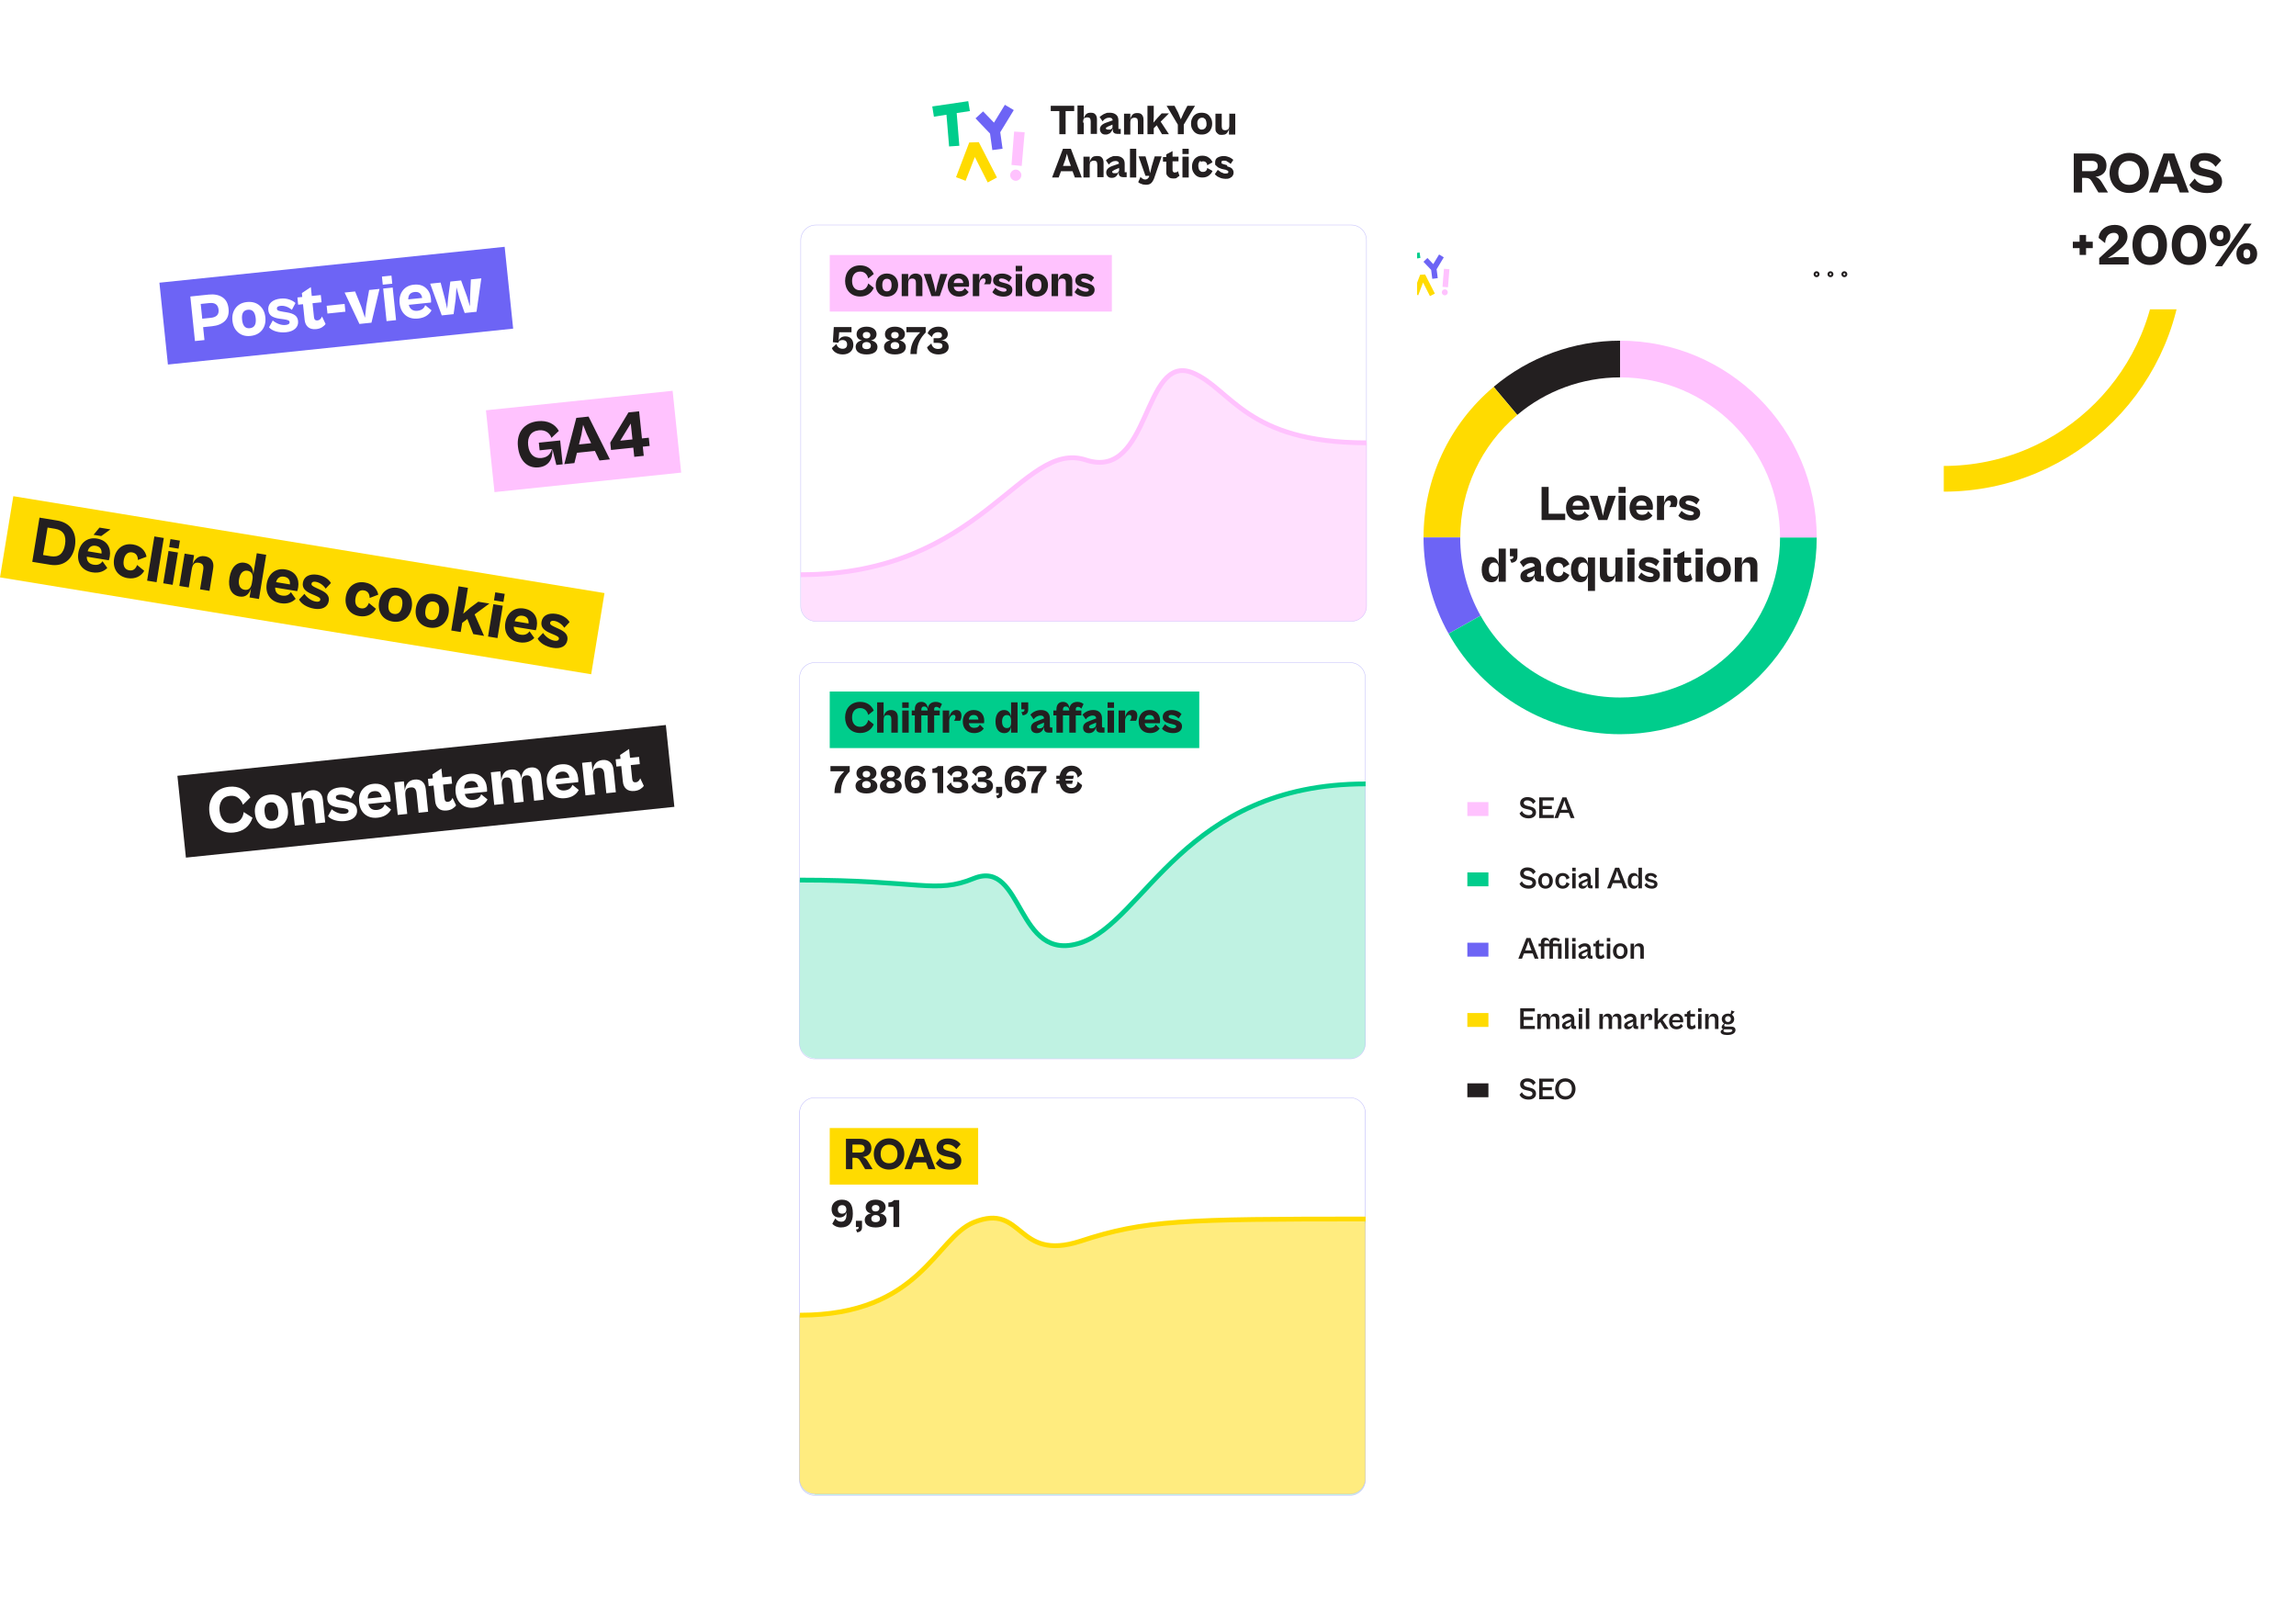 <svg width="893" height="621" viewBox="0 0 893 621" fill="none" xmlns="http://www.w3.org/2000/svg">
<g filter="url(#filter0_d_2290_32828)">
<rect x="519" y="70" width="213" height="378.557" rx="11.576" fill="white"/>
<g clip-path="url(#clip0_2290_32828)">
<path d="M547.819 92.593L547.494 90.469L540.085 91.609L540.41 93.732L542.984 93.337L543.557 99.978L545.691 99.792L545.105 93.01L547.819 92.593Z" fill="#00CD8C"/>
<path d="M556.915 92.368L555.081 91.258L552.823 95.012L550.557 92.623L549.004 94.103L551.997 97.258L552.436 100.739L554.561 100.468L554.124 97.008L556.915 92.368Z" fill="#6D64F5"/>
<path d="M556.973 96.825L556.411 103.857L558.546 104.029L559.107 96.996L556.973 96.825Z" fill="#FFC2FE"/>
<path d="M557.309 107.156C557.953 107.156 558.475 106.632 558.475 105.986C558.475 105.34 557.953 104.817 557.309 104.817C556.665 104.817 556.143 105.34 556.143 105.986C556.143 106.632 556.665 107.156 557.309 107.156Z" fill="#FFC2FE"/>
<path d="M549.665 99.053L547.71 99.159L544.972 106.373L546.973 107.137L548.853 102.184L551.536 107.458L553.443 106.482L549.665 99.053Z" fill="#FFDB00"/>
</g>
<path d="M707.304 99.712C707.731 99.712 708.076 99.366 708.076 98.94C708.076 98.514 707.731 98.168 707.304 98.168C706.878 98.168 706.533 98.514 706.533 98.94C706.533 99.366 706.878 99.712 707.304 99.712Z" stroke="#231F20" stroke-width="0.772" stroke-linecap="round" stroke-linejoin="round"/>
<path d="M712.706 99.712C713.133 99.712 713.478 99.366 713.478 98.94C713.478 98.514 713.133 98.168 712.706 98.168C712.28 98.168 711.935 98.514 711.935 98.94C711.935 99.366 712.28 99.712 712.706 99.712Z" stroke="#231F20" stroke-width="0.772" stroke-linecap="round" stroke-linejoin="round"/>
<path d="M701.902 99.712C702.328 99.712 702.674 99.366 702.674 98.94C702.674 98.514 702.328 98.168 701.902 98.168C701.476 98.168 701.13 98.514 701.13 98.94C701.13 99.366 701.476 99.712 701.902 99.712Z" stroke="#231F20" stroke-width="0.772" stroke-linecap="round" stroke-linejoin="round"/>
<g clip-path="url(#clip1_2290_32828)">
<path d="M585.496 153.673L576.305 142.752C590.037 131.169 607.515 124.793 625.5 124.793V139.068C610.865 139.068 596.649 144.252 585.474 153.673H585.496Z" fill="#231F20"/>
<path d="M563.3 201.328H549.04C549.04 178.692 558.98 157.335 576.305 142.752L585.496 153.673C571.412 165.543 563.323 182.906 563.323 201.328H563.3Z" fill="#FFDB00"/>
<path d="M558.782 238.745C552.412 227.383 549.04 214.433 549.04 201.328H563.301C563.301 212.006 566.034 222.507 571.213 231.752L558.76 238.745H558.782Z" fill="#6D64F5"/>
<path d="M625.5 277.862C597.883 277.862 572.315 262.881 558.782 238.745L571.235 231.752C582.256 251.387 603.04 263.587 625.5 263.587C659.796 263.587 687.699 235.657 687.699 201.328H701.96C701.96 243.533 667.664 277.862 625.5 277.862Z" fill="#00CD8C"/>
<path d="M701.96 201.328H687.699C687.699 166.999 659.796 139.068 625.5 139.068V124.793C667.664 124.793 701.96 159.122 701.96 201.328Z" fill="#FFC2FE"/>
</g>
<path d="M604.142 194.551H594.95V181.667H597.7V192.109H604.142V194.551ZM609.268 194.744C606.268 194.744 604.441 192.744 604.441 189.84C604.441 186.936 606.268 184.936 609.037 184.936C612.037 184.936 613.537 186.936 613.537 189.397C613.537 189.801 613.499 190.34 613.441 190.551H607.018C607.191 191.878 608.076 192.513 609.306 192.513C610.633 192.513 611.345 191.936 611.691 191.128L613.364 192.801C612.652 193.821 611.383 194.744 609.268 194.744ZM609.056 187.051C607.883 187.051 607.153 187.705 607.018 188.974H611.056C610.96 187.724 610.287 187.051 609.056 187.051ZM620.515 194.551H617.034L613.727 185.128H616.765L618.073 189.647L618.804 192.955L619.515 189.647L620.823 185.128H623.823L620.515 194.551ZM627.633 184.013H624.883V181.667H627.633V184.013ZM627.633 194.551H624.883V185.128H627.633V194.551ZM633.982 194.744C630.982 194.744 629.155 192.744 629.155 189.84C629.155 186.936 630.982 184.936 633.751 184.936C636.751 184.936 638.251 186.936 638.251 189.397C638.251 189.801 638.213 190.34 638.155 190.551H631.732C631.905 191.878 632.79 192.513 634.021 192.513C635.348 192.513 636.059 191.936 636.405 191.128L638.078 192.801C637.367 193.821 636.098 194.744 633.982 194.744ZM633.771 187.051C632.598 187.051 631.867 187.705 631.732 188.974H635.771C635.674 187.724 635.001 187.051 633.771 187.051ZM642.582 194.551H639.832V185.128H642.582V188.09C642.89 186.513 643.813 184.936 645.621 184.936C647.005 184.936 647.774 185.821 647.774 187.301C647.774 188.321 647.467 189.128 647.236 189.494H644.582C644.928 189.147 645.255 188.474 645.255 187.936C645.255 187.397 645.005 186.994 644.409 186.994C643.467 186.994 642.582 188.013 642.582 189.571V194.551ZM652.907 194.744C650.811 194.744 648.946 193.974 648.138 192.84L649.407 190.974C650.196 191.821 651.561 192.647 652.984 192.647C653.734 192.647 654.177 192.417 654.177 191.917C654.177 191.417 653.638 191.224 652.638 190.974L651.369 190.667C649.677 190.224 648.446 189.551 648.446 187.897C648.446 186.051 649.946 184.955 652.253 184.955C654.292 184.955 655.773 185.84 656.427 186.667L655.196 188.513C654.273 187.551 653.119 187.032 652.023 187.032C651.35 187.032 650.946 187.282 650.946 187.744C650.946 188.244 651.35 188.436 652.6 188.782L653.657 189.071C655.734 189.628 656.638 190.436 656.638 191.878C656.638 193.705 655.1 194.744 652.907 194.744ZM575.39 218.763C573.101 218.763 571.659 216.974 571.659 213.84C571.659 210.724 573.101 208.936 575.274 208.936C577.236 208.936 578.005 210.301 578.274 211.821V205.667H581.024V218.551H578.274V215.897C578.024 217.417 577.351 218.763 575.39 218.763ZM574.447 213.84C574.447 215.647 575.236 216.609 576.486 216.609C577.64 216.609 578.274 215.897 578.274 214.359V213.34C578.274 211.801 577.62 211.071 576.447 211.071C575.236 211.071 574.447 212.051 574.447 213.84ZM583.208 211.186L582.669 209.801C583.4 209.763 583.958 209.628 583.958 208.898V208.648H582.631V205.667H585.554V208.724C585.554 210.224 584.766 211.032 583.208 211.186ZM589.203 218.763C587.741 218.763 586.722 217.974 586.722 216.455C586.722 215.032 587.626 214.205 589.414 213.59L592.299 212.513C592.202 211.724 591.837 211.282 590.799 211.282C589.606 211.282 588.51 211.955 587.856 212.897L586.472 210.898C587.414 209.878 588.972 208.936 590.991 208.936C593.376 208.936 594.76 210.205 594.76 212.571V215.801C594.76 216.224 594.914 216.359 595.26 216.359H595.818V218.551H594.202C593.183 218.551 592.26 218.09 592.26 216.744V216.109C591.952 217.34 591.126 218.763 589.203 218.763ZM589.26 216.051C589.26 216.494 589.568 216.744 590.222 216.744C591.529 216.744 592.26 216.09 592.26 214.936V214.282L590.26 215.109C589.51 215.417 589.26 215.686 589.26 216.051ZM601.368 218.744C598.464 218.744 596.638 216.724 596.638 213.84C596.638 210.974 598.464 208.936 601.368 208.936C603.618 208.936 605.176 210.167 605.753 211.782L603.464 213.109C603.234 211.936 602.618 211.224 601.464 211.224C600.253 211.224 599.445 212.109 599.445 213.84C599.445 215.571 600.253 216.455 601.464 216.455C602.637 216.455 603.234 215.744 603.464 214.571L605.753 215.897C605.176 217.513 603.618 218.744 601.368 218.744ZM610.096 218.744C607.808 218.744 606.366 216.955 606.366 213.84C606.366 210.705 607.808 208.917 609.981 208.917C611.923 208.917 612.692 210.224 612.981 211.705V209.128H615.731V222.128H612.981V215.974C612.712 217.455 612.019 218.744 610.096 218.744ZM609.173 213.84C609.173 215.628 609.962 216.609 611.212 216.609C612.365 216.609 612.981 215.878 612.981 214.34V213.321C612.981 211.782 612.365 211.071 611.212 211.071C609.962 211.071 609.173 212.051 609.173 213.84ZM620.527 218.744C618.739 218.744 617.624 217.647 617.624 215.705V209.128H620.374V214.744C620.374 215.897 620.681 216.609 621.951 216.609C623.258 216.609 623.662 215.878 623.662 214.34V209.128H626.412V218.551H623.662V215.917C623.335 217.417 622.431 218.744 620.527 218.744ZM631.098 208.013H628.348V205.667H631.098V208.013ZM631.098 218.551H628.348V209.128H631.098V218.551ZM637.236 218.744C635.139 218.744 633.274 217.974 632.466 216.84L633.736 214.974C634.524 215.821 635.889 216.647 637.312 216.647C638.062 216.647 638.505 216.417 638.505 215.917C638.505 215.417 637.966 215.224 636.966 214.974L635.697 214.667C634.005 214.224 632.774 213.551 632.774 211.897C632.774 210.051 634.274 208.955 636.582 208.955C638.62 208.955 640.101 209.84 640.755 210.667L639.524 212.513C638.601 211.551 637.447 211.032 636.351 211.032C635.678 211.032 635.274 211.282 635.274 211.744C635.274 212.244 635.678 212.436 636.928 212.782L637.986 213.071C640.062 213.628 640.966 214.436 640.966 215.878C640.966 217.705 639.428 218.744 637.236 218.744ZM645.127 208.013H642.377V205.667H645.127V208.013ZM645.127 218.551H642.377V209.128H645.127V218.551ZM650.803 218.744C648.726 218.744 647.745 217.513 647.745 215.763V211.224H646.341V209.128H647.745V208.013L650.495 206.571V209.128H653.11V211.224H650.495V215.263C650.495 216.032 650.879 216.301 651.418 216.301C652.014 216.301 652.533 215.821 652.822 215.301L653.61 217.551C653.206 218.071 652.245 218.744 650.803 218.744ZM657.597 208.013H654.847V205.667H657.597V208.013ZM657.597 218.551H654.847V209.128H657.597V218.551ZM663.772 218.744C660.907 218.744 659.061 216.724 659.061 213.84C659.061 210.974 660.907 208.936 663.772 208.936C666.715 208.936 668.58 210.974 668.58 213.84C668.58 216.724 666.715 218.744 663.772 218.744ZM663.811 216.513C664.984 216.513 665.792 215.763 665.792 213.84C665.792 211.897 664.984 211.167 663.811 211.167C662.657 211.167 661.849 211.897 661.849 213.84C661.849 215.763 662.657 216.513 663.811 216.513ZM672.846 218.551H670.096V209.128H672.846V211.859C673.154 210.321 674.057 208.936 676 208.936C677.788 208.936 678.884 210.032 678.884 211.974V218.551H676.134V212.936C676.134 211.782 675.827 211.071 674.577 211.071C673.269 211.071 672.846 211.801 672.846 213.34V218.551Z" fill="#231F20"/>
<path d="M566.076 306.97H574.273" stroke="#FFC2FE" stroke-width="5.406" stroke-miterlimit="10"/>
<path d="M589.929 310.59C588.393 310.59 586.989 310.038 586.365 308.682L587.325 307.71C587.757 308.886 588.969 309.342 589.953 309.342C590.757 309.342 591.405 309.054 591.405 308.322C591.405 307.542 590.757 307.326 589.713 307.098L588.957 306.93C587.817 306.69 586.605 306.174 586.605 304.65C586.605 303.138 587.913 302.322 589.425 302.322C590.901 302.322 592.077 302.934 592.653 304.038L591.633 305.01C591.189 304.014 590.325 303.582 589.341 303.582C588.573 303.582 588.021 303.942 588.021 304.554C588.021 305.262 588.573 305.514 589.449 305.73L590.349 305.946C591.633 306.258 592.785 306.762 592.785 308.298C592.785 309.75 591.561 310.59 589.929 310.59ZM599.7 310.47H594.012V302.43H599.7V303.63H595.368V305.766H598.956V306.966H595.368V309.27H599.7V310.47ZM601.341 310.47H599.913L603.057 302.43H604.617L607.761 310.47H606.273L605.505 308.442H602.109L601.341 310.47ZM603.381 305.094L602.553 307.266H605.061L604.245 305.094L603.813 303.642L603.381 305.094Z" fill="#231F20"/>
<path d="M566.076 334.318H574.273" stroke="#00CD8C" stroke-width="5.406" stroke-miterlimit="10"/>
<path d="M589.929 337.938C588.393 337.938 586.989 337.386 586.365 336.03L587.325 335.058C587.757 336.234 588.969 336.69 589.953 336.69C590.757 336.69 591.405 336.402 591.405 335.67C591.405 334.89 590.757 334.674 589.713 334.446L588.957 334.278C587.817 334.038 586.605 333.522 586.605 331.998C586.605 330.486 587.913 329.67 589.425 329.67C590.901 329.67 592.077 330.282 592.653 331.386L591.633 332.358C591.189 331.362 590.325 330.93 589.341 330.93C588.573 330.93 588.021 331.29 588.021 331.902C588.021 332.61 588.573 332.862 589.449 333.078L590.349 333.294C591.633 333.606 592.785 334.11 592.785 335.646C592.785 337.098 591.561 337.938 589.929 337.938ZM596.47 337.938C594.79 337.938 593.638 336.714 593.638 334.902C593.638 333.078 594.79 331.854 596.47 331.854C598.174 331.854 599.326 333.078 599.326 334.902C599.326 336.714 598.174 337.938 596.47 337.938ZM596.482 336.822C597.358 336.822 597.958 336.246 597.958 334.902C597.958 333.546 597.358 332.97 596.482 332.97C595.618 332.97 595.018 333.546 595.018 334.902C595.018 336.246 595.618 336.822 596.482 336.822ZM603.128 337.938C601.388 337.938 600.296 336.714 600.296 334.902C600.296 333.078 601.388 331.854 603.128 331.854C604.592 331.854 605.516 332.682 605.828 333.786L604.616 334.386C604.484 333.546 604.052 332.982 603.152 332.982C602.228 332.982 601.664 333.666 601.664 334.902C601.664 336.126 602.228 336.81 603.152 336.81C604.064 336.81 604.484 336.246 604.616 335.406L605.828 336.006C605.516 337.11 604.592 337.938 603.128 337.938ZM608.21 331.146H606.866V329.778H608.21V331.146ZM608.21 337.818H606.866V331.974H608.21V337.818ZM610.867 337.938C609.907 337.938 609.331 337.398 609.331 336.558C609.331 335.73 609.907 335.226 610.855 334.854L612.811 334.026C612.763 333.438 612.499 333.042 611.695 333.042C610.915 333.042 610.303 333.498 609.967 334.11L609.163 333.15C609.619 332.526 610.531 331.854 611.827 331.854C613.279 331.854 614.095 332.682 614.095 334.122V336.318C614.095 336.582 614.191 336.666 614.407 336.666H614.779V337.818H613.951C613.327 337.818 612.835 337.53 612.835 336.69V336.258C612.655 337.026 612.091 337.938 610.867 337.938ZM610.627 336.354C610.627 336.69 610.855 336.894 611.347 336.894C612.235 336.894 612.835 336.366 612.835 335.574V334.95L611.335 335.622C610.831 335.85 610.627 336.054 610.627 336.354ZM617.151 337.818H615.807V329.778H617.151V337.818ZM621.849 337.818H620.421L623.565 329.778H625.125L628.269 337.818H626.781L626.013 335.79H622.617L621.849 337.818ZM623.889 332.442L623.061 334.614H625.569L624.753 332.442L624.321 330.99L623.889 332.442ZM630.796 337.95C629.356 337.95 628.444 336.786 628.444 334.902C628.444 333.018 629.356 331.854 630.772 331.854C631.936 331.854 632.452 332.634 632.644 333.546V329.778H633.988V337.818H632.644V336.27C632.452 337.17 631.96 337.95 630.796 337.95ZM629.824 334.902C629.824 336.222 630.46 336.858 631.312 336.858C632.248 336.858 632.644 336.234 632.644 335.274V334.542C632.644 333.582 632.248 332.946 631.3 332.946C630.46 332.946 629.824 333.594 629.824 334.902ZM637.813 337.938C636.565 337.938 635.425 337.434 634.981 336.51L635.773 335.67C636.097 336.258 636.817 336.858 637.861 336.858C638.437 336.858 638.809 336.654 638.809 336.234C638.809 335.802 638.365 335.658 637.717 335.502L636.937 335.31C636.013 335.094 635.161 334.686 635.161 333.618C635.161 332.526 636.037 331.866 637.381 331.866C638.629 331.866 639.505 332.466 639.865 333.126L639.073 333.966C638.665 333.318 638.041 332.934 637.285 332.934C636.769 332.934 636.421 333.15 636.421 333.546C636.421 333.966 636.733 334.122 637.525 334.326L638.233 334.506C639.541 334.842 640.021 335.37 640.021 336.21C640.021 337.362 639.049 337.938 637.813 337.938Z" fill="#231F20"/>
<path d="M566.076 361.666H574.273" stroke="#6D64F5" stroke-width="5.406" stroke-miterlimit="10"/>
<path d="M587.337 365.166H585.909L589.053 357.126H590.613L593.757 365.166H592.269L591.501 363.138H588.105L587.337 365.166ZM589.377 359.79L588.549 361.962H591.057L590.241 359.79L589.809 358.338L589.377 359.79ZM596.021 365.166H594.677V360.366H593.777V359.322H594.677V358.878C594.677 357.654 595.337 357.006 596.345 357.006C597.353 357.006 597.941 357.63 598.049 358.59C598.181 357.558 598.973 357.006 600.149 357.006C601.097 357.006 601.829 357.438 602.153 357.726L601.565 358.674C601.289 358.362 600.773 358.074 600.173 358.074C599.597 358.074 599.369 358.374 599.369 358.938V359.322H602.717V365.166H601.361V360.366H599.369V365.166H598.025V360.366H596.021V365.166ZM596.021 359.118V359.322H598.025V359.178L598.013 359.298C598.013 358.314 597.461 358.014 596.885 358.014C596.333 358.014 596.021 358.302 596.021 359.118ZM605.409 365.166H604.065V357.126H605.409V365.166ZM608.175 358.494H606.831V357.126H608.175V358.494ZM608.175 365.166H606.831V359.322H608.175V365.166ZM610.832 365.286C609.872 365.286 609.296 364.746 609.296 363.906C609.296 363.078 609.872 362.574 610.82 362.202L612.776 361.374C612.728 360.786 612.464 360.39 611.66 360.39C610.88 360.39 610.268 360.846 609.932 361.458L609.128 360.498C609.584 359.874 610.496 359.202 611.792 359.202C613.244 359.202 614.06 360.03 614.06 361.47V363.666C614.06 363.93 614.156 364.014 614.372 364.014H614.744V365.166H613.916C613.292 365.166 612.8 364.878 612.8 364.038V363.606C612.62 364.374 612.056 365.286 610.832 365.286ZM610.592 363.702C610.592 364.038 610.82 364.242 611.312 364.242C612.2 364.242 612.8 363.714 612.8 362.922V362.298L611.3 362.97C610.796 363.198 610.592 363.402 610.592 363.702ZM617.732 365.298C616.628 365.298 615.992 364.602 615.992 363.57V360.366H615.08V359.322H615.992V358.614L617.336 357.762V359.322H619.124V360.366H617.336V363.246C617.336 363.882 617.636 364.038 618.032 364.038C618.488 364.038 618.824 363.666 618.992 363.33L619.412 364.53C619.16 364.902 618.584 365.298 617.732 365.298ZM621.663 358.494H620.319V357.126H621.663V358.494ZM621.663 365.166H620.319V359.322H621.663V365.166ZM625.544 365.286C623.864 365.286 622.712 364.062 622.712 362.25C622.712 360.426 623.864 359.202 625.544 359.202C627.248 359.202 628.4 360.426 628.4 362.25C628.4 364.062 627.248 365.286 625.544 365.286ZM625.556 364.17C626.432 364.17 627.032 363.594 627.032 362.25C627.032 360.894 626.432 360.318 625.556 360.318C624.692 360.318 624.092 360.894 624.092 362.25C624.092 363.594 624.692 364.17 625.556 364.17ZM630.897 365.166H629.553V359.322H630.897V360.918C631.113 359.994 631.713 359.202 632.877 359.202C634.017 359.202 634.713 359.886 634.713 361.098V365.166H633.357V361.506C633.357 360.786 633.117 360.294 632.217 360.294C631.233 360.294 630.897 360.93 630.897 361.89V365.166Z" fill="#231F20"/>
<path d="M566.076 389.014H574.273" stroke="#FFDB00" stroke-width="5.406" stroke-miterlimit="10"/>
<path d="M592.329 392.514H586.641V384.474H592.329V385.674H587.997V387.81H591.585V389.01H587.997V391.314H592.329V392.514ZM594.628 392.514H593.284V386.67H594.628V388.266C594.844 387.342 595.42 386.55 596.524 386.55C597.592 386.55 598.168 387.174 598.228 388.278C598.432 387.354 599.008 386.55 600.124 386.55C601.24 386.55 601.828 387.234 601.828 388.446V392.514H600.484V388.854C600.484 388.05 600.148 387.642 599.356 387.642C598.564 387.642 598.228 388.278 598.228 389.238V392.514H596.884V388.854C596.884 388.05 596.548 387.642 595.756 387.642C594.964 387.642 594.628 388.278 594.628 389.238V392.514ZM604.457 392.634C603.497 392.634 602.921 392.094 602.921 391.254C602.921 390.426 603.497 389.922 604.445 389.55L606.401 388.722C606.353 388.134 606.089 387.738 605.285 387.738C604.505 387.738 603.893 388.194 603.557 388.806L602.753 387.846C603.209 387.222 604.121 386.55 605.417 386.55C606.869 386.55 607.685 387.378 607.685 388.818V391.014C607.685 391.278 607.781 391.362 607.997 391.362H608.369V392.514H607.541C606.917 392.514 606.425 392.226 606.425 391.386V390.954C606.245 391.722 605.681 392.634 604.457 392.634ZM604.217 391.05C604.217 391.386 604.445 391.59 604.937 391.59C605.825 391.59 606.425 391.062 606.425 390.27V389.646L604.925 390.318C604.421 390.546 604.217 390.75 604.217 391.05ZM610.741 385.842H609.397V384.474H610.741V385.842ZM610.741 392.514H609.397V386.67H610.741V392.514ZM613.507 392.514H612.163V384.474H613.507V392.514ZM618.768 392.514H617.424V386.67H618.768V388.266C618.984 387.342 619.56 386.55 620.664 386.55C621.732 386.55 622.308 387.174 622.368 388.278C622.572 387.354 623.148 386.55 624.264 386.55C625.38 386.55 625.968 387.234 625.968 388.446V392.514H624.624V388.854C624.624 388.05 624.288 387.642 623.496 387.642C622.704 387.642 622.368 388.278 622.368 389.238V392.514H621.024V388.854C621.024 388.05 620.688 387.642 619.896 387.642C619.104 387.642 618.768 388.278 618.768 389.238V392.514ZM628.598 392.634C627.638 392.634 627.062 392.094 627.062 391.254C627.062 390.426 627.638 389.922 628.586 389.55L630.542 388.722C630.494 388.134 630.23 387.738 629.426 387.738C628.646 387.738 628.034 388.194 627.698 388.806L626.894 387.846C627.35 387.222 628.262 386.55 629.558 386.55C631.01 386.55 631.826 387.378 631.826 388.818V391.014C631.826 391.278 631.922 391.362 632.138 391.362H632.51V392.514H631.682C631.058 392.514 630.566 392.226 630.566 391.386V390.954C630.386 391.722 629.822 392.634 628.598 392.634ZM628.358 391.05C628.358 391.386 628.586 391.59 629.078 391.59C629.966 391.59 630.566 391.062 630.566 390.27V389.646L629.066 390.318C628.562 390.546 628.358 390.75 628.358 391.05ZM634.882 392.514H633.538V386.67H634.882V388.326C635.098 387.39 635.686 386.55 636.73 386.55C637.462 386.55 638.002 387.03 638.002 387.894C638.002 388.458 637.846 388.878 637.738 389.058H636.358C636.55 388.866 636.73 388.482 636.73 388.146C636.73 387.822 636.574 387.558 636.178 387.558C635.506 387.558 634.882 388.326 634.882 389.298V392.514ZM640.214 392.514H638.87V384.474H640.214V388.158L640.166 389.286L641.126 388.23L642.722 386.67H644.366L642.002 388.974L644.366 392.514H642.794L641.09 389.778L640.214 390.642V392.514ZM647.415 392.634C645.675 392.634 644.535 391.422 644.535 389.598C644.535 387.762 645.675 386.55 647.319 386.55C649.071 386.55 650.043 387.714 650.043 389.334C650.043 389.55 650.019 389.802 649.995 389.922H645.819C645.891 390.966 646.503 391.53 647.427 391.53C648.447 391.53 648.903 391.002 649.119 390.51L649.947 391.374C649.503 392.046 648.711 392.634 647.415 392.634ZM647.319 387.63C646.491 387.63 645.939 388.11 645.831 389.058H648.831C648.735 388.134 648.207 387.63 647.319 387.63ZM653.228 392.646C652.124 392.646 651.488 391.95 651.488 390.918V387.714H650.576V386.67H651.488V385.962L652.832 385.11V386.67H654.62V387.714H652.832V390.594C652.832 391.23 653.132 391.386 653.528 391.386C653.984 391.386 654.32 391.014 654.488 390.678L654.908 391.878C654.656 392.25 654.08 392.646 653.228 392.646ZM657.159 385.842H655.815V384.474H657.159V385.842ZM657.159 392.514H655.815V386.67H657.159V392.514ZM659.925 392.514H658.581V386.67H659.925V388.266C660.141 387.342 660.741 386.55 661.905 386.55C663.045 386.55 663.741 387.234 663.741 388.446V392.514H662.385V388.854C662.385 388.134 662.145 387.642 661.245 387.642C660.261 387.642 659.925 388.278 659.925 389.238V392.514ZM667.45 390.762C666.994 390.762 666.574 390.678 666.226 390.51C666.118 390.69 665.986 390.918 665.986 391.122C665.986 391.422 666.142 391.578 666.682 391.578H668.566C669.73 391.578 670.366 392.046 670.366 392.922C670.366 394.026 669.286 394.866 667.162 394.866C665.53 394.866 664.582 394.35 664.582 393.618C664.582 393.066 665.11 392.766 665.674 392.634C665.254 392.514 664.978 392.238 664.978 391.794C664.978 391.266 665.434 390.75 665.974 390.378C665.386 390.018 665.026 389.406 665.026 388.662C665.026 387.426 666.01 386.55 667.45 386.55C667.822 386.55 668.158 386.61 668.458 386.718L668.746 385.314L670.042 385.758L668.95 386.958C669.526 387.33 669.862 387.93 669.862 388.662C669.862 389.898 668.89 390.762 667.45 390.762ZM667.45 389.802C668.086 389.802 668.59 389.394 668.59 388.662C668.59 387.93 668.086 387.522 667.45 387.522C666.814 387.522 666.31 387.93 666.31 388.662C666.31 389.394 666.814 389.802 667.45 389.802ZM667.222 393.858C668.482 393.858 669.154 393.582 669.154 393.09C669.154 392.778 668.902 392.646 668.386 392.646H665.95C665.818 392.778 665.674 392.97 665.674 393.174C665.674 393.606 666.154 393.858 667.222 393.858Z" fill="#231F20"/>
<path d="M566.076 416.362H574.273" stroke="#231F20" stroke-width="5.406" stroke-miterlimit="10"/>
<path d="M589.929 419.982C588.393 419.982 586.989 419.43 586.365 418.074L587.325 417.102C587.757 418.278 588.969 418.734 589.953 418.734C590.757 418.734 591.405 418.446 591.405 417.714C591.405 416.934 590.757 416.718 589.713 416.49L588.957 416.322C587.817 416.082 586.605 415.566 586.605 414.042C586.605 412.53 587.913 411.714 589.425 411.714C590.901 411.714 592.077 412.326 592.653 413.43L591.633 414.402C591.189 413.406 590.325 412.974 589.341 412.974C588.573 412.974 588.021 413.334 588.021 413.946C588.021 414.654 588.573 414.906 589.449 415.122L590.349 415.338C591.633 415.65 592.785 416.154 592.785 417.69C592.785 419.142 591.561 419.982 589.929 419.982ZM599.7 419.862H594.012V411.822H599.7V413.022H595.368V415.158H598.956V416.358H595.368V418.662H599.7V419.862ZM604.189 419.97C601.825 419.97 600.229 418.158 600.229 415.83C600.229 413.514 601.825 411.702 604.189 411.702C606.541 411.702 608.149 413.514 608.149 415.83C608.149 418.158 606.541 419.97 604.189 419.97ZM604.201 418.674C605.881 418.674 606.733 417.498 606.733 415.83C606.733 414.174 605.881 412.986 604.201 412.986C602.521 412.986 601.657 414.174 601.657 415.83C601.657 417.498 602.521 418.674 604.201 418.674Z" fill="#231F20"/>
</g>
<path d="M844.233 98C844.233 146.717 804.741 186.233 756 186.233" stroke="#FFDB00" stroke-width="10" stroke-miterlimit="10"/>
<g filter="url(#filter1_d_2290_32828)">
<rect width="100.862" height="76.897" transform="translate(774 26)" fill="white"/>
<path d="M792.391 57.448H789.154V42.281H796.194C799.476 42.281 801.876 43.798 801.876 47.012C801.876 49.706 800.042 51.087 797.575 51.381C798.775 51.698 799.409 52.445 800.065 53.509L802.465 57.448H798.729L796.171 53.147C795.583 52.128 794.904 51.766 793.568 51.766H792.391V57.448ZM796.081 45.156H792.391V49.163H796.081C797.484 49.163 798.48 48.597 798.48 47.171C798.48 45.699 797.484 45.156 796.081 45.156ZM810.7 57.652C806.173 57.652 803.071 54.234 803.071 49.842C803.071 45.473 806.173 42.054 810.7 42.054C815.228 42.054 818.329 45.473 818.329 49.842C818.329 54.234 815.228 57.652 810.7 57.652ZM810.7 54.505C813.507 54.505 814.911 52.558 814.911 49.842C814.911 47.148 813.507 45.178 810.7 45.178C807.916 45.178 806.489 47.148 806.489 49.842C806.489 52.558 807.916 54.505 810.7 54.505ZM821.839 57.448H818.398L824.08 42.281H828.245L833.927 57.448H830.373L829.173 54.075H823.061L821.839 57.448ZM825.212 48.076L824.035 51.336H828.177L827.023 48.076L826.117 44.862L825.212 48.076ZM841.105 57.675C838.185 57.675 835.491 56.724 834.087 54.505L836.215 52.015C837.234 53.917 839.43 54.754 841.241 54.754C842.554 54.754 843.505 54.347 843.505 53.306C843.505 52.128 842.509 51.743 840.494 51.336L839.022 51.019C836.668 50.544 834.449 49.502 834.449 46.627C834.449 43.662 837.008 42.1 840.086 42.1C842.939 42.1 845.225 43.186 846.493 44.997L844.297 47.465C843.301 45.88 841.535 45.02 839.792 45.02C838.637 45.02 837.8 45.518 837.8 46.401C837.8 47.51 838.773 47.918 840.358 48.28L842.078 48.687C844.908 49.344 846.832 50.498 846.832 53.215C846.832 56.113 844.387 57.675 841.105 57.675ZM793.93 81.736H791.417V79.11H788.791V76.597H791.417V73.993H793.93V76.597H796.534V79.11H793.93V81.736ZM810.5 85.448H799.046V83.003L804.683 77.842C805.882 76.71 806.607 75.872 806.607 74.808C806.607 73.858 805.95 73.156 804.773 73.156C802.894 73.156 801.558 74.333 801.332 77.14L798.819 75.125C799.068 72.047 801.649 70.054 805.113 70.054C808.305 70.054 810.048 71.888 810.048 74.605C810.048 76.982 808.169 78.815 806.245 80.219L804.366 81.69L802.419 82.935L805.248 82.573H810.5V85.448ZM818.707 85.652C814.383 85.652 811.984 82.37 811.984 77.842C811.984 73.337 814.383 70.054 818.707 70.054C823.031 70.054 825.408 73.337 825.408 77.842C825.408 82.37 823.031 85.652 818.707 85.652ZM818.707 82.505C821.039 82.505 822.012 80.694 822.012 77.842C822.012 75.012 821.039 73.178 818.707 73.178C816.375 73.178 815.402 75.012 815.402 77.842C815.402 80.694 816.375 82.505 818.707 82.505ZM833.983 85.652C829.659 85.652 827.26 82.37 827.26 77.842C827.26 73.337 829.659 70.054 833.983 70.054C838.307 70.054 840.684 73.337 840.684 77.842C840.684 82.37 838.307 85.652 833.983 85.652ZM833.983 82.505C836.315 82.505 837.288 80.694 837.288 77.842C837.288 75.012 836.315 73.178 833.983 73.178C831.652 73.178 830.678 75.012 830.678 77.842C830.678 80.694 831.652 82.505 833.983 82.505ZM846.837 86.15H844.03L855.53 69.579H858.337L846.837 86.15ZM846.022 78.363C843.69 78.363 841.97 76.733 841.97 74.22C841.97 71.684 843.69 70.077 846.022 70.077C848.354 70.077 850.074 71.684 850.074 74.22C850.074 76.733 848.354 78.363 846.022 78.363ZM846.022 75.963C846.86 75.963 847.358 75.442 847.358 74.22C847.358 72.975 846.86 72.431 846.022 72.431C845.207 72.431 844.709 72.975 844.709 74.22C844.709 75.442 845.207 75.963 846.022 75.963ZM856.436 85.448C854.104 85.448 852.406 83.841 852.406 81.305C852.406 78.793 854.104 77.163 856.436 77.163C858.79 77.163 860.488 78.793 860.488 81.305C860.488 83.841 858.79 85.448 856.436 85.448ZM856.436 83.071C857.296 83.071 857.794 82.528 857.794 81.305C857.794 80.06 857.296 79.54 856.436 79.54C855.621 79.54 855.123 80.06 855.123 81.305C855.123 82.528 855.621 83.071 856.436 83.071Z" fill="#231F20"/>
</g>
<g filter="url(#filter2_d_2290_32828)">
<rect x="286" y="10" width="259.293" height="581" rx="14.674" fill="white"/>
<path d="M371.357 33.422L370.715 29.565L356.722 31.622L357.364 35.607L362.242 34.836L363.269 47.176L367.249 46.919L366.222 34.193L371.357 33.422Z" fill="#00CD8C"/>
<path d="M388.431 33.036L384.965 30.979L380.729 37.921L376.492 33.55L373.54 36.25L379.188 42.163L380.087 48.59L384.066 48.076L383.168 41.649L388.431 33.036Z" fill="#6D64F5"/>
<path d="M388.56 41.392L387.533 54.375L391.512 54.761L392.668 41.649L388.56 41.392Z" fill="#FFC2FE"/>
<path d="M389.201 60.545C390.356 60.545 391.383 59.517 391.383 58.36C391.383 57.203 390.356 56.175 389.201 56.175C388.046 56.175 387.019 57.203 387.019 58.36C387.019 59.517 388.046 60.545 389.201 60.545Z" fill="#FFC2FE"/>
<path d="M374.823 45.505L371.1 45.634L365.965 59.131L369.688 60.545L373.283 51.29L378.289 61.188L381.884 59.26L374.823 45.505Z" fill="#FFDB00"/>
<path d="M406.147 42.42H408.586V33.422H411.924V31.365H408.586H406.147H402.809V33.422H406.147V42.42Z" fill="#231F20"/>
<path d="M415.389 37.921C415.389 37.535 415.389 37.149 415.518 36.764C415.518 36.507 415.775 36.249 416.031 36.121C416.288 35.992 416.545 35.864 416.93 35.864C417.443 35.864 417.829 35.992 418.085 36.249C418.214 36.507 418.342 36.892 418.342 37.406V42.291H420.781V36.635C420.781 35.735 420.524 35.093 420.139 34.707C419.754 34.193 419.112 34.064 418.342 34.064C417.572 34.064 417.187 34.193 416.802 34.45C416.416 34.707 416.16 35.093 415.903 35.607C415.774 35.992 415.646 36.249 415.646 36.635V31.236H413.207V42.42H415.646V37.921H415.389Z" fill="#231F20"/>
<path d="M424.376 39.849C424.504 39.849 424.761 39.592 425.017 39.463L426.815 38.692V39.206C426.815 39.463 426.815 39.72 426.815 39.849C426.815 39.977 426.558 40.235 426.43 40.363C426.301 40.492 426.044 40.62 425.916 40.62C425.659 40.62 425.403 40.62 425.146 40.62C424.889 40.62 424.632 40.62 424.504 40.492C424.376 40.492 424.247 40.235 424.247 40.106C424.247 39.977 424.247 39.849 424.504 39.72L424.376 39.849ZM425.659 42.163C426.044 41.906 426.301 41.52 426.558 41.134C426.686 40.877 426.815 40.492 426.943 40.235V40.749C426.943 41.134 426.943 41.392 427.2 41.649C427.328 41.906 427.585 42.034 427.842 42.163C428.098 42.163 428.355 42.291 428.612 42.291H430.024V40.363H429.511C429.382 40.363 429.254 40.363 429.125 40.363C429.125 40.363 429.125 40.106 429.125 39.977V37.149C429.125 36.121 428.869 35.35 428.227 34.836C427.585 34.321 426.815 34.064 425.788 34.064C424.761 34.064 424.632 34.064 424.119 34.321C423.605 34.45 423.22 34.707 422.835 34.964C422.45 35.221 422.065 35.478 421.808 35.735L422.963 37.407C423.22 37.021 423.605 36.635 424.119 36.378C424.504 36.121 425.017 35.992 425.531 35.992C426.044 35.992 426.43 36.121 426.686 36.378C426.686 36.507 426.815 36.764 426.943 37.021L424.376 37.921C423.605 38.178 422.963 38.563 422.578 38.949C422.193 39.335 421.936 39.849 421.936 40.492C421.936 41.134 422.193 41.649 422.578 42.034C422.963 42.42 423.477 42.548 424.119 42.548C424.761 42.548 425.146 42.42 425.531 42.163H425.659Z" fill="#231F20"/>
<path d="M436.443 42.42H438.882V36.764C438.882 35.864 438.625 35.221 438.24 34.836C437.855 34.321 437.213 34.193 436.443 34.193C435.673 34.193 435.288 34.321 434.903 34.578C434.518 34.836 434.261 35.221 434.004 35.736C433.876 36.121 433.747 36.378 433.747 36.764V34.45H431.308V42.549H433.747V38.049C433.747 37.664 433.747 37.278 433.876 36.892C433.876 36.635 434.132 36.378 434.389 36.25C434.646 36.121 434.903 35.993 435.288 35.993C435.801 35.993 436.186 36.121 436.443 36.378C436.571 36.635 436.7 37.021 436.7 37.535V42.42H436.443Z" fill="#231F20"/>
<path d="M442.862 40.106L444.017 38.949L446.071 42.42H448.767L445.558 37.535L448.767 34.322H445.943L444.274 36.121L442.734 37.921L442.862 35.736V31.365H440.423V42.42H442.862V40.106Z" fill="#231F20"/>
<path d="M454.544 42.42V38.692L458.909 31.365H455.956L454.544 34.065L453.389 36.636L452.362 34.065L450.95 31.365H447.869L452.233 38.692V42.42H454.544Z" fill="#231F20"/>
<path d="M460.064 37.021C460.192 36.635 460.449 36.378 460.706 36.249C460.963 36.121 461.219 35.992 461.605 35.992C461.99 35.992 462.246 35.992 462.503 36.249C462.76 36.378 463.017 36.635 463.145 37.021C463.273 37.407 463.402 37.792 463.402 38.306C463.402 38.821 463.402 39.335 463.145 39.592C463.017 39.977 462.76 40.235 462.503 40.363C462.246 40.492 461.99 40.62 461.605 40.62C461.219 40.62 460.963 40.62 460.706 40.363C460.449 40.235 460.192 39.977 460.064 39.592C459.936 39.206 459.807 38.821 459.807 38.306C459.807 37.792 459.807 37.278 460.064 37.021ZM457.882 36.121C457.496 36.764 457.368 37.535 457.368 38.306C457.368 39.078 457.496 39.849 457.882 40.492C458.267 41.134 458.652 41.649 459.294 42.034C459.936 42.42 460.577 42.548 461.476 42.548C462.375 42.548 463.017 42.42 463.658 42.034C464.3 41.649 464.814 41.134 465.071 40.492C465.456 39.849 465.584 39.078 465.584 38.306C465.584 37.535 465.456 36.764 465.071 36.121C464.686 35.478 464.3 34.964 463.658 34.578C463.017 34.193 462.246 34.064 461.476 34.064C460.706 34.064 459.936 34.193 459.294 34.578C458.652 34.964 458.138 35.478 457.882 36.121Z" fill="#231F20"/>
<path d="M472.259 34.321V38.821C472.259 39.206 472.259 39.592 472.131 39.977C472.003 40.363 471.874 40.492 471.618 40.62C471.361 40.749 471.104 40.877 470.719 40.877C470.205 40.877 469.82 40.749 469.564 40.492C469.435 40.234 469.307 39.849 469.307 39.335V34.45H466.868V40.106C466.868 40.62 466.868 41.134 467.124 41.52C467.381 41.906 467.638 42.163 468.023 42.42C468.408 42.677 468.793 42.677 469.435 42.677C470.077 42.677 470.591 42.548 470.976 42.291C471.361 42.034 471.618 41.649 471.874 41.134C472.003 40.877 472.131 40.492 472.131 40.235V42.548H474.57V34.45H472.131L472.259 34.321Z" fill="#231F20"/>
<path d="M407.559 54.761L408.457 52.318L409.099 50.004L409.741 52.318L410.64 54.761H407.559ZM407.559 48.076L403.322 59.26H405.89L406.788 56.818H411.282L412.18 59.26H414.876L410.64 48.076H407.559Z" fill="#231F20"/>
<path d="M420.653 50.904C420.011 50.904 419.497 51.033 419.112 51.29C418.727 51.547 418.47 51.933 418.213 52.447C418.085 52.833 417.957 53.09 417.957 53.475V51.161H415.518V59.26H417.957V54.761C417.957 54.375 417.957 53.989 418.085 53.604C418.085 53.347 418.342 53.09 418.599 52.961C418.855 52.833 419.112 52.704 419.497 52.704C420.011 52.704 420.396 52.833 420.653 53.09C420.781 53.347 420.909 53.732 420.909 54.247V59.131H423.348V53.475C423.348 52.575 423.092 51.933 422.707 51.547C422.321 51.033 421.68 50.904 420.909 50.904H420.653Z" fill="#231F20"/>
<path d="M429.254 56.818C429.254 56.946 428.997 57.203 428.869 57.332C428.74 57.46 428.483 57.589 428.355 57.589C428.098 57.589 427.842 57.589 427.585 57.589C427.328 57.589 427.071 57.589 426.943 57.46C426.815 57.46 426.686 57.203 426.686 57.075C426.686 56.946 426.686 56.818 426.943 56.689C427.071 56.689 427.328 56.432 427.585 56.303L429.382 55.532V56.046C429.382 56.303 429.382 56.56 429.382 56.689L429.254 56.818ZM431.564 57.203C431.564 57.203 431.564 56.946 431.564 56.818V53.989C431.564 52.961 431.308 52.19 430.666 51.676C430.024 51.161 429.254 50.904 428.227 50.904C427.2 50.904 427.071 50.904 426.558 51.161C426.044 51.29 425.659 51.547 425.274 51.804C424.889 52.061 424.504 52.318 424.247 52.575L425.402 54.247C425.659 53.861 426.044 53.475 426.558 53.218C426.943 52.961 427.456 52.833 427.97 52.833C428.483 52.833 428.869 52.961 429.125 53.218C429.125 53.347 429.254 53.604 429.382 53.861L426.815 54.761C426.044 55.018 425.402 55.404 425.017 55.789C424.632 56.175 424.375 56.689 424.375 57.332C424.375 57.974 424.632 58.489 425.017 58.874C425.402 59.26 425.916 59.389 426.558 59.389C427.2 59.389 427.585 59.26 427.97 59.003C428.355 58.746 428.612 58.36 428.869 57.974C428.997 57.717 429.125 57.332 429.254 57.075V57.589C429.254 57.974 429.254 58.232 429.51 58.489C429.639 58.746 429.896 58.874 430.152 59.003C430.409 59.003 430.666 59.131 430.923 59.131H432.335V57.203H431.821C431.693 57.203 431.564 57.203 431.436 57.203H431.564Z" fill="#231F20"/>
<path d="M436.058 48.076H433.619V59.26H436.058V48.076Z" fill="#231F20"/>
<path d="M442.091 54.889L441.45 57.589L440.808 54.889L439.652 51.033H436.956L439.652 58.617H441.064V59.003C440.808 59.388 440.551 59.645 440.423 59.774C440.166 59.903 439.909 60.031 439.652 60.031C439.396 60.031 439.01 60.031 438.625 59.774C438.369 59.645 437.983 59.388 437.727 59.003L436.828 61.059C436.956 61.188 437.213 61.445 437.598 61.574C437.855 61.702 438.24 61.831 438.625 61.959C439.01 61.959 439.396 62.088 439.781 62.088C440.551 62.088 441.193 61.959 441.706 61.574C442.22 61.188 442.605 60.545 442.99 59.645L445.943 51.033H443.247L442.091 54.889Z" fill="#231F20"/>
<path d="M451.848 57.074C451.591 57.203 451.334 57.331 451.078 57.331C450.821 57.331 450.692 57.331 450.436 57.074C450.307 56.946 450.179 56.689 450.179 56.432V52.961H452.49V51.161H450.179V48.976L447.74 50.261V51.29H446.456V53.089H447.74V57.074C447.74 57.589 447.74 57.974 447.996 58.36C448.253 58.746 448.51 59.003 448.895 59.26C449.28 59.517 449.794 59.645 450.436 59.645C451.078 59.645 451.591 59.645 451.976 59.26C452.361 58.874 452.746 58.746 452.875 58.617L452.233 56.689C452.233 56.946 451.976 57.074 451.719 57.331L451.848 57.074Z" fill="#231F20"/>
<path d="M456.469 51.161H454.03V59.26H456.469V51.161Z" fill="#231F20"/>
<path d="M456.469 48.076H454.03V50.133H456.469V48.076Z" fill="#231F20"/>
<path d="M461.091 53.218C461.348 53.09 461.733 52.961 461.99 52.961C462.503 52.961 462.888 53.09 463.145 53.347C463.402 53.604 463.659 53.989 463.659 54.504L465.713 53.347C465.456 52.704 465.071 52.061 464.3 51.547C463.659 51.033 462.76 50.776 461.861 50.776C460.963 50.776 460.321 50.904 459.679 51.29C459.037 51.675 458.524 52.19 458.267 52.832C457.882 53.475 457.753 54.246 457.753 55.018C457.753 55.789 457.882 56.56 458.267 57.203C458.652 57.846 459.037 58.36 459.679 58.746C460.321 59.131 460.963 59.26 461.861 59.26C462.76 59.26 463.659 59.003 464.3 58.489C464.942 57.974 465.456 57.46 465.713 56.689L463.659 55.532C463.659 56.046 463.402 56.432 463.145 56.689C462.888 56.946 462.503 57.075 461.99 57.075C461.476 57.075 461.348 57.075 461.091 56.817C460.834 56.689 460.578 56.432 460.449 56.046C460.321 55.66 460.192 55.275 460.192 54.761C460.192 54.246 460.193 53.861 460.449 53.475C460.578 53.09 460.834 52.832 461.091 52.704V53.218Z" fill="#231F20"/>
<path d="M471.489 54.504L470.591 54.247C470.077 54.118 469.692 53.989 469.435 53.861C469.178 53.861 469.178 53.604 469.178 53.347C469.178 53.09 469.178 52.961 469.435 52.833C469.563 52.833 469.82 52.704 470.077 52.704C470.59 52.704 471.104 52.704 471.489 53.09C472.003 53.347 472.388 53.604 472.773 53.989L473.8 52.447C473.543 52.061 473.03 51.804 472.388 51.419C471.746 51.161 470.976 50.904 470.077 50.904C469.178 50.904 468.28 51.161 467.638 51.547C466.996 51.933 466.739 52.575 466.739 53.475C466.739 54.375 466.739 54.375 467.124 54.632C467.381 54.889 467.638 55.146 468.023 55.404C468.408 55.532 468.793 55.789 469.307 55.918L470.462 56.175C470.847 56.175 471.232 56.432 471.489 56.56C471.746 56.56 471.874 56.818 471.874 57.075C471.874 57.332 471.874 57.46 471.617 57.589C471.489 57.589 471.232 57.717 470.847 57.717C470.462 57.717 470.077 57.717 469.692 57.46C469.307 57.332 468.922 57.203 468.665 56.946C468.28 56.689 468.023 56.432 467.766 56.303L466.611 57.974C466.868 58.232 467.253 58.617 467.638 58.874C468.023 59.131 468.536 59.26 469.05 59.517C469.563 59.646 470.205 59.774 470.719 59.774C471.232 59.774 471.874 59.774 472.388 59.517C472.901 59.26 473.286 59.003 473.543 58.617C473.8 58.232 473.928 57.846 473.928 57.332C473.928 56.818 473.671 56.175 473.286 55.789C472.901 55.404 472.259 55.146 471.361 54.889L471.489 54.504Z" fill="#231F20"/>
<path d="M519.694 77.74H311.47C308.209 77.74 305.565 80.387 305.565 83.653V225.957C305.565 229.223 308.209 231.87 311.47 231.87H519.694C522.955 231.87 525.599 229.223 525.599 225.957V83.653C525.599 80.387 522.955 77.74 519.694 77.74Z" fill="white" stroke="#C5C1FB" stroke-width="0.196" stroke-miterlimit="10"/>
<path opacity="0.5" d="M519.822 231.87H311.599C308.389 231.87 305.693 229.171 305.693 225.957V213.745C376.428 213.745 391.576 160.911 416.609 169.138C441.899 177.365 438.561 127.36 458.074 135.201C473.094 141.372 478.742 162.454 525.728 162.454V225.957C525.728 229.171 523.032 231.87 519.822 231.87Z" fill="#FFC2FE"/>
<path d="M305.565 213.745C376.299 213.745 391.448 160.911 416.481 169.138C441.77 177.365 438.433 127.36 457.946 135.201C472.966 141.372 478.614 162.454 525.599 162.454" stroke="#FFC2FE" stroke-width="1.859" stroke-miterlimit="10"/>
<rect width="109.724" height="22" transform="translate(316.844 89.41)" fill="#FFC2FE"/>
<path d="M328.686 105.551C324.988 105.551 322.822 102.892 322.822 99.494C322.822 96.095 324.988 93.436 328.686 93.436C331.239 93.436 333.07 94.722 333.968 96.8L331.82 98.525C331.468 97.046 330.464 95.849 328.668 95.849C326.608 95.849 325.534 97.345 325.534 99.494C325.534 101.642 326.608 103.139 328.668 103.139C330.464 103.139 331.468 101.941 331.82 100.462L333.968 102.188C333.07 104.266 331.239 105.551 328.686 105.551ZM339.049 105.586C336.425 105.586 334.734 103.737 334.734 101.096C334.734 98.472 336.425 96.606 339.049 96.606C341.743 96.606 343.451 98.472 343.451 101.096C343.451 103.737 341.743 105.586 339.049 105.586ZM339.084 103.544C340.158 103.544 340.897 102.857 340.897 101.096C340.897 99.318 340.158 98.648 339.084 98.648C338.027 98.648 337.288 99.318 337.288 101.096C337.288 102.857 338.027 103.544 339.084 103.544ZM347.357 105.41H344.839V96.782H347.357V99.282C347.639 97.874 348.466 96.606 350.245 96.606C351.882 96.606 352.886 97.61 352.886 99.388V105.41H350.368V100.268C350.368 99.212 350.086 98.56 348.942 98.56C347.744 98.56 347.357 99.23 347.357 100.638V105.41ZM359.617 105.41H356.43L353.401 96.782H356.183L357.38 100.92L358.05 103.949L358.701 100.92L359.898 96.782H362.645L359.617 105.41ZM367.133 105.586C364.386 105.586 362.713 103.755 362.713 101.096C362.713 98.437 364.386 96.606 366.922 96.606C369.669 96.606 371.042 98.437 371.042 100.691C371.042 101.061 371.007 101.554 370.954 101.748H365.073C365.231 102.963 366.041 103.544 367.168 103.544C368.383 103.544 369.035 103.015 369.352 102.276L370.884 103.808C370.232 104.741 369.07 105.586 367.133 105.586ZM366.939 98.543C365.865 98.543 365.196 99.141 365.073 100.304H368.771C368.683 99.159 368.066 98.543 366.939 98.543ZM375.008 105.41H372.49V96.782H375.008V99.494C375.289 98.05 376.135 96.606 377.79 96.606C379.058 96.606 379.762 97.416 379.762 98.772C379.762 99.705 379.48 100.445 379.269 100.779H376.839C377.156 100.462 377.455 99.846 377.455 99.353C377.455 98.86 377.226 98.49 376.681 98.49C375.818 98.49 375.008 99.423 375.008 100.85V105.41ZM384.462 105.586C382.543 105.586 380.835 104.882 380.095 103.843L381.257 102.135C381.979 102.91 383.229 103.667 384.532 103.667C385.219 103.667 385.624 103.456 385.624 102.998C385.624 102.54 385.131 102.364 384.215 102.135L383.053 101.853C381.504 101.448 380.377 100.832 380.377 99.318C380.377 97.627 381.75 96.624 383.863 96.624C385.73 96.624 387.086 97.433 387.684 98.191L386.557 99.881C385.712 99.001 384.656 98.525 383.652 98.525C383.036 98.525 382.666 98.754 382.666 99.177C382.666 99.635 383.036 99.811 384.18 100.128L385.149 100.392C387.05 100.902 387.878 101.642 387.878 102.963C387.878 104.635 386.469 105.586 384.462 105.586ZM391.688 95.761H389.17V93.612H391.688V95.761ZM391.688 105.41H389.17V96.782H391.688V105.41ZM397.343 105.586C394.719 105.586 393.028 103.737 393.028 101.096C393.028 98.472 394.719 96.606 397.343 96.606C400.037 96.606 401.745 98.472 401.745 101.096C401.745 103.737 400.037 105.586 397.343 105.586ZM397.378 103.544C398.452 103.544 399.191 102.857 399.191 101.096C399.191 99.318 398.452 98.648 397.378 98.648C396.321 98.648 395.582 99.318 395.582 101.096C395.582 102.857 396.321 103.544 397.378 103.544ZM405.651 105.41H403.133V96.782H405.651V99.282C405.933 97.874 406.76 96.606 408.539 96.606C410.176 96.606 411.18 97.61 411.18 99.388V105.41H408.662V100.268C408.662 99.212 408.38 98.56 407.236 98.56C406.038 98.56 405.651 99.23 405.651 100.638V105.41ZM416.446 105.586C414.527 105.586 412.819 104.882 412.079 103.843L413.242 102.135C413.964 102.91 415.214 103.667 416.517 103.667C417.203 103.667 417.608 103.456 417.608 102.998C417.608 102.54 417.115 102.364 416.2 102.135L415.038 101.853C413.488 101.448 412.361 100.832 412.361 99.318C412.361 97.627 413.735 96.624 415.848 96.624C417.714 96.624 419.07 97.433 419.669 98.191L418.542 99.881C417.697 99.001 416.64 98.525 415.636 98.525C415.02 98.525 414.65 98.754 414.65 99.177C414.65 99.635 415.02 99.811 416.165 100.128L417.133 100.392C419.035 100.902 419.862 101.642 419.862 102.963C419.862 104.635 418.454 105.586 416.446 105.586Z" fill="#231F20"/>
<path d="M321.931 128.08C319.724 128.08 318.19 127 317.673 125.607L319.442 124.011C319.786 125.247 320.694 125.873 321.884 125.873C322.979 125.873 323.605 125.279 323.605 124.183C323.605 123.025 322.854 122.477 321.821 122.477C320.976 122.477 320.365 122.79 320.209 123.447L320.193 123.541L318.065 123.322L318.425 117.437H325.312V119.456H320.522L320.287 122.727C320.632 121.788 321.508 121.053 322.917 121.053C324.779 121.053 326.032 122.226 326.032 124.386C326.032 126.609 324.388 128.08 321.931 128.08ZM331.17 128.08C328.305 128.08 326.928 126.859 326.928 125.153C326.928 124.073 327.57 122.978 329.401 122.602C327.961 122.367 327.288 121.381 327.288 120.192C327.288 118.595 328.634 117.28 331.17 117.28C333.69 117.28 335.051 118.595 335.051 120.176C335.051 121.397 334.3 122.367 332.86 122.602C334.691 122.978 335.411 124.073 335.411 125.153C335.411 126.859 334.034 128.08 331.17 128.08ZM331.17 121.851C332.093 121.851 332.641 121.303 332.641 120.583C332.641 119.926 332.218 119.346 331.17 119.346C330.121 119.346 329.698 119.926 329.698 120.583C329.698 121.303 330.121 121.851 331.17 121.851ZM331.17 126.014C332.453 126.014 332.845 125.373 332.845 124.653C332.845 123.886 332.281 123.26 331.17 123.26C330.058 123.26 329.495 123.886 329.495 124.653C329.495 125.373 329.886 126.014 331.17 126.014ZM342.206 128.08C339.341 128.08 337.964 126.859 337.964 125.153C337.964 124.073 338.606 122.978 340.437 122.602C338.997 122.367 338.324 121.381 338.324 120.192C338.324 118.595 339.67 117.28 342.206 117.28C344.726 117.28 346.087 118.595 346.087 120.176C346.087 121.397 345.336 122.367 343.896 122.602C345.727 122.978 346.447 124.073 346.447 125.153C346.447 126.859 345.07 128.08 342.206 128.08ZM342.206 121.851C343.129 121.851 343.677 121.303 343.677 120.583C343.677 119.926 343.254 119.346 342.206 119.346C341.157 119.346 340.734 119.926 340.734 120.583C340.734 121.303 341.157 121.851 342.206 121.851ZM342.206 126.014C343.489 126.014 343.88 125.373 343.88 124.653C343.88 123.886 343.317 123.26 342.206 123.26C341.094 123.26 340.531 123.886 340.531 124.653C340.531 125.373 340.922 126.014 342.206 126.014ZM350.71 127.924H348.221C348.221 123.447 350.46 121.068 352.025 119.456H346.672V117.437H354.169V119.534C352.385 121.413 350.71 123.635 350.71 127.924ZM359.088 128.08C356.709 128.08 355.128 126.859 354.69 125.294L356.364 123.807C356.678 125.169 357.523 125.952 359.025 125.952C360.09 125.952 360.684 125.498 360.684 124.715C360.684 123.854 359.949 123.573 358.853 123.573H357.241V121.773H358.963C359.902 121.773 360.497 121.444 360.497 120.661C360.497 119.926 359.964 119.425 359.025 119.425C357.804 119.425 356.865 120.066 356.599 121.334L354.924 119.879C355.394 118.439 356.881 117.28 359.104 117.28C361.53 117.28 362.766 118.658 362.766 120.16C362.766 121.741 361.498 122.508 360.058 122.586C362.124 122.649 363.111 123.76 363.111 125.232C363.111 127.016 361.389 128.08 359.088 128.08Z" fill="#231F20"/>
<path d="M519.233 247.946H311.01C307.748 247.946 305.104 250.593 305.104 253.859V396.163C305.104 399.428 307.748 402.076 311.01 402.076H519.233C522.495 402.076 525.139 399.428 525.139 396.163V253.859C525.139 250.593 522.495 247.946 519.233 247.946Z" fill="white" stroke="#C5C1FB" stroke-width="0.196" stroke-miterlimit="10"/>
<path opacity="0.5" d="M311.01 401.947H519.233C522.443 401.947 525.139 399.248 525.139 396.034V294.994C454.404 294.994 439.256 348.599 414.223 356.826C388.933 365.054 392.271 323.918 372.758 331.759C357.738 337.93 352.09 332.402 305.104 332.402V395.905C305.104 399.119 307.8 401.819 311.01 401.819V401.947Z" fill="#00CD8C" fill-opacity="0.5"/>
<path d="M525.267 295.123C454.533 295.123 439.384 348.728 414.351 356.955C389.062 365.183 392.399 324.047 372.886 331.888C357.867 338.059 352.218 332.531 305.233 332.531" stroke="#00CD8C" stroke-width="1.859" stroke-miterlimit="10"/>
<rect width="143.724" height="22" transform="translate(316.844 259.193)" fill="#00CD8C"/>
<path d="M328.686 275.333C324.988 275.333 322.822 272.675 322.822 269.276C322.822 265.878 324.988 263.219 328.686 263.219C331.239 263.219 333.07 264.504 333.968 266.582L331.82 268.308C331.468 266.829 330.464 265.631 328.668 265.631C326.608 265.631 325.534 267.128 325.534 269.276C325.534 271.424 326.608 272.921 328.668 272.921C330.464 272.921 331.468 271.724 331.82 270.245L333.968 271.97C333.07 274.048 331.239 275.333 328.686 275.333ZM337.796 275.193H335.278V263.395H337.796V269.065C338.078 267.656 338.905 266.388 340.684 266.388C342.321 266.388 343.325 267.392 343.325 269.17V275.193H340.807V270.051C340.807 268.994 340.525 268.343 339.381 268.343C338.183 268.343 337.796 269.012 337.796 270.421V275.193ZM347.563 265.543H345.045V263.395H347.563V265.543ZM347.563 275.193H345.045V266.564H347.563V275.193ZM352.461 275.193H349.943V268.484H348.745V266.564H349.943V266.071C349.943 264.328 350.858 263.219 352.461 263.219C354.063 263.219 354.838 264.311 354.996 265.684C355.225 264.187 356.317 263.219 358.113 263.219C359.258 263.219 360.085 263.712 360.49 264.064L359.627 265.86C359.311 265.473 358.853 265.156 358.324 265.156C357.726 265.156 357.462 265.49 357.462 266.054V266.564H359.627V268.484H357.462V275.193H354.944V268.484H352.461V275.193ZM352.461 266.371V266.564H354.944C354.873 265.349 354.222 265.015 353.517 265.015C352.813 265.015 352.461 265.437 352.461 266.371ZM363.315 275.193H360.797V266.564H363.315V269.276C363.596 267.832 364.441 266.388 366.097 266.388C367.365 266.388 368.069 267.198 368.069 268.554C368.069 269.487 367.787 270.227 367.576 270.562H365.146C365.463 270.245 365.762 269.628 365.762 269.135C365.762 268.642 365.533 268.272 364.987 268.272C364.125 268.272 363.315 269.206 363.315 270.632V275.193ZM373.014 275.369C370.267 275.369 368.594 273.537 368.594 270.879C368.594 268.22 370.267 266.388 372.803 266.388C375.55 266.388 376.923 268.22 376.923 270.474C376.923 270.843 376.888 271.336 376.835 271.53H370.954C371.112 272.745 371.922 273.326 373.049 273.326C374.264 273.326 374.916 272.798 375.233 272.058L376.765 273.59C376.113 274.524 374.951 275.369 373.014 275.369ZM372.82 268.325C371.746 268.325 371.077 268.924 370.954 270.086H374.652C374.564 268.942 373.947 268.325 372.82 268.325ZM384.734 275.386C382.638 275.386 381.318 273.749 381.318 270.879C381.318 268.026 382.638 266.388 384.628 266.388C386.424 266.388 387.128 267.639 387.375 269.03V263.395H389.893V275.193H387.375V272.763C387.146 274.154 386.53 275.386 384.734 275.386ZM383.871 270.879C383.871 272.534 384.593 273.414 385.737 273.414C386.794 273.414 387.375 272.763 387.375 271.354V270.421C387.375 269.012 386.776 268.343 385.702 268.343C384.593 268.343 383.871 269.241 383.871 270.879ZM391.892 268.449L391.399 267.181C392.069 267.146 392.579 267.022 392.579 266.353V266.124H391.364V263.395H394.041V266.195C394.041 267.568 393.319 268.308 391.892 268.449ZM397.381 275.386C396.043 275.386 395.11 274.664 395.11 273.273C395.11 271.97 395.938 271.213 397.575 270.65L400.216 269.664C400.128 268.942 399.794 268.537 398.843 268.537C397.751 268.537 396.748 269.153 396.149 270.016L394.881 268.184C395.744 267.251 397.17 266.388 399.019 266.388C401.203 266.388 402.47 267.551 402.47 269.716V272.675C402.47 273.062 402.611 273.185 402.928 273.185H403.439V275.193H401.96C401.026 275.193 400.181 274.77 400.181 273.537V272.956C399.9 274.083 399.142 275.386 397.381 275.386ZM397.434 272.904C397.434 273.309 397.716 273.537 398.315 273.537C399.512 273.537 400.181 272.939 400.181 271.882V271.284L398.35 272.041C397.663 272.322 397.434 272.569 397.434 272.904ZM407.539 275.193H405.021V268.484H403.824V266.564H405.021V266.071C405.021 264.328 405.937 263.219 407.539 263.219C409.142 263.219 409.916 264.311 410.075 265.684C410.304 264.187 411.395 263.219 413.191 263.219C414.336 263.219 415.164 263.712 415.569 264.064L414.706 265.86C414.389 265.473 413.931 265.156 413.403 265.156C412.804 265.156 412.54 265.49 412.54 266.054V266.564H414.706V268.484H412.54V275.193H410.022V268.484H407.539V275.193ZM407.539 266.371V266.564H410.022C409.952 265.349 409.3 265.015 408.596 265.015C407.891 265.015 407.539 265.437 407.539 266.371ZM417.655 275.386C416.317 275.386 415.384 274.664 415.384 273.273C415.384 271.97 416.212 271.213 417.849 270.65L420.49 269.664C420.402 268.942 420.068 268.537 419.117 268.537C418.025 268.537 417.021 269.153 416.423 270.016L415.155 268.184C416.018 267.251 417.444 266.388 419.293 266.388C421.476 266.388 422.744 267.551 422.744 269.716V272.675C422.744 273.062 422.885 273.185 423.202 273.185H423.713V275.193H422.234C421.3 275.193 420.455 274.77 420.455 273.537V272.956C420.173 274.083 419.416 275.386 417.655 275.386ZM417.708 272.904C417.708 273.309 417.99 273.537 418.589 273.537C419.786 273.537 420.455 272.939 420.455 271.882V271.284L418.624 272.041C417.937 272.322 417.708 272.569 417.708 272.904ZM427.421 265.543H424.903V263.395H427.421V265.543ZM427.421 275.193H424.903V266.564H427.421V275.193ZM431.72 275.193H429.202V266.564H431.72V269.276C432.001 267.832 432.847 266.388 434.502 266.388C435.77 266.388 436.474 267.198 436.474 268.554C436.474 269.487 436.192 270.227 435.981 270.562H433.551C433.868 270.245 434.167 269.628 434.167 269.135C434.167 268.642 433.938 268.272 433.393 268.272C432.53 268.272 431.72 269.206 431.72 270.632V275.193ZM441.419 275.369C438.672 275.369 437 273.537 437 270.879C437 268.22 438.672 266.388 441.208 266.388C443.955 266.388 445.328 268.22 445.328 270.474C445.328 270.843 445.293 271.336 445.24 271.53H439.359C439.518 272.745 440.328 273.326 441.454 273.326C442.669 273.326 443.321 272.798 443.638 272.058L445.17 273.59C444.518 274.524 443.356 275.369 441.419 275.369ZM441.226 268.325C440.151 268.325 439.482 268.924 439.359 270.086H443.057C442.969 268.942 442.353 268.325 441.226 268.325ZM450.443 275.369C448.523 275.369 446.815 274.664 446.076 273.625L447.238 271.917C447.96 272.692 449.21 273.449 450.513 273.449C451.2 273.449 451.605 273.238 451.605 272.78C451.605 272.322 451.112 272.146 450.196 271.917L449.034 271.636C447.484 271.231 446.357 270.614 446.357 269.1C446.357 267.41 447.731 266.406 449.844 266.406C451.71 266.406 453.066 267.216 453.665 267.973L452.538 269.664C451.693 268.783 450.636 268.308 449.633 268.308C449.016 268.308 448.646 268.537 448.646 268.959C448.646 269.417 449.016 269.593 450.161 269.91L451.129 270.174C453.031 270.685 453.859 271.424 453.859 272.745C453.859 274.418 452.45 275.369 450.443 275.369Z" fill="#231F20"/>
<path d="M321.164 298.685H318.675C318.675 294.208 320.913 291.829 322.478 290.217H317.125V288.198H324.623V290.295C322.838 292.173 321.164 294.396 321.164 298.685ZM331.124 298.841C328.26 298.841 326.882 297.62 326.882 295.914C326.882 294.834 327.524 293.739 329.355 293.363C327.915 293.128 327.242 292.142 327.242 290.952C327.242 289.356 328.588 288.041 331.124 288.041C333.644 288.041 335.006 289.356 335.006 290.937C335.006 292.158 334.254 293.128 332.814 293.363C334.646 293.739 335.366 294.834 335.366 295.914C335.366 297.62 333.988 298.841 331.124 298.841ZM331.124 292.612C332.047 292.612 332.595 292.064 332.595 291.344C332.595 290.686 332.173 290.107 331.124 290.107C330.075 290.107 329.653 290.686 329.653 291.344C329.653 292.064 330.075 292.612 331.124 292.612ZM331.124 296.775C332.407 296.775 332.799 296.133 332.799 295.413C332.799 294.646 332.235 294.02 331.124 294.02C330.013 294.02 329.449 294.646 329.449 295.413C329.449 296.133 329.84 296.775 331.124 296.775ZM340.601 298.841C337.736 298.841 336.359 297.62 336.359 295.914C336.359 294.834 337.001 293.739 338.832 293.363C337.392 293.128 336.719 292.142 336.719 290.952C336.719 289.356 338.065 288.041 340.601 288.041C343.121 288.041 344.482 289.356 344.482 290.937C344.482 292.158 343.731 293.128 342.291 293.363C344.122 293.739 344.842 294.834 344.842 295.914C344.842 297.62 343.465 298.841 340.601 298.841ZM340.601 292.612C341.524 292.612 342.072 292.064 342.072 291.344C342.072 290.686 341.649 290.107 340.601 290.107C339.552 290.107 339.129 290.686 339.129 291.344C339.129 292.064 339.552 292.612 340.601 292.612ZM340.601 296.775C341.884 296.775 342.276 296.133 342.276 295.413C342.276 294.646 341.712 294.02 340.601 294.02C339.489 294.02 338.926 294.646 338.926 295.413C338.926 296.133 339.317 296.775 340.601 296.775ZM350.221 298.841C347.404 298.841 345.98 297.088 345.98 293.551V293.332C345.98 289.998 347.514 288.041 350.566 288.041C352.053 288.041 353.274 288.636 353.978 289.466L352.804 291.547C352.209 290.718 351.474 290.279 350.503 290.279C349.298 290.279 348.468 290.952 348.468 293.159V294.005C348.734 292.705 349.705 291.907 351.192 291.907C353.274 291.907 354.244 293.3 354.244 295.179C354.244 297.385 352.616 298.841 350.221 298.841ZM350.143 296.712C351.239 296.712 351.818 296.008 351.818 295.053C351.818 294.099 351.301 293.394 350.159 293.394C349.094 293.394 348.5 294.005 348.5 294.975C348.5 296.102 349.063 296.712 350.143 296.712ZM360.971 298.685H358.733V290.843H356.761V289.137C357.684 289.137 358.389 288.886 358.921 288.198H360.971V298.685ZM366.715 298.841C364.336 298.841 362.755 297.62 362.317 296.055L363.992 294.568C364.305 295.93 365.15 296.712 366.653 296.712C367.717 296.712 368.312 296.259 368.312 295.476C368.312 294.615 367.576 294.333 366.48 294.333H364.868V292.533H366.59C367.529 292.533 368.124 292.205 368.124 291.422C368.124 290.686 367.592 290.186 366.653 290.186C365.432 290.186 364.493 290.827 364.227 292.095L362.552 290.639C363.021 289.199 364.508 288.041 366.731 288.041C369.157 288.041 370.393 289.419 370.393 290.921C370.393 292.502 369.126 293.269 367.686 293.347C369.752 293.41 370.738 294.521 370.738 295.992C370.738 297.777 369.016 298.841 366.715 298.841ZM376.33 298.841C373.951 298.841 372.37 297.62 371.931 296.055L373.606 294.568C373.919 295.93 374.764 296.712 376.267 296.712C377.331 296.712 377.926 296.259 377.926 295.476C377.926 294.615 377.191 294.333 376.095 294.333H374.483V292.533H376.204C377.144 292.533 377.738 292.205 377.738 291.422C377.738 290.686 377.206 290.186 376.267 290.186C375.046 290.186 374.107 290.827 373.841 292.095L372.166 290.639C372.636 289.199 374.123 288.041 376.345 288.041C378.771 288.041 380.008 289.419 380.008 290.921C380.008 292.502 378.74 293.269 377.3 293.347C379.366 293.41 380.352 294.521 380.352 295.992C380.352 297.777 378.63 298.841 376.33 298.841ZM382.013 300.751L381.575 299.624C382.169 299.592 382.623 299.483 382.623 298.888V298.685H381.543V296.259H383.922V298.747C383.922 299.968 383.281 300.625 382.013 300.751ZM389.153 298.841C386.335 298.841 384.911 297.088 384.911 293.551V293.332C384.911 289.998 386.445 288.041 389.497 288.041C390.984 288.041 392.205 288.636 392.909 289.466L391.735 291.547C391.141 290.718 390.405 290.279 389.435 290.279C388.229 290.279 387.4 290.952 387.4 293.159V294.005C387.666 292.705 388.636 291.907 390.123 291.907C392.205 291.907 393.175 293.3 393.175 295.179C393.175 297.385 391.548 298.841 389.153 298.841ZM389.075 296.712C390.17 296.712 390.749 296.008 390.749 295.053C390.749 294.099 390.233 293.394 389.09 293.394C388.026 293.394 387.431 294.005 387.431 294.975C387.431 296.102 387.995 296.712 389.075 296.712ZM397.666 298.685H395.178C395.178 294.208 397.416 291.829 398.981 290.217H393.628V288.198H401.125V290.295C399.341 292.173 397.666 294.396 397.666 298.685ZM410.783 298.872C408.389 298.888 406.761 297.526 406.291 295.1H404.977V293.817H406.135C406.135 293.707 406.135 293.598 406.135 293.472C406.135 293.394 406.135 293.3 406.135 293.222H404.977V291.939H406.276C406.745 289.45 408.404 288.041 410.909 288.041C413.084 288.041 414.712 289.34 415.01 291.312L413.272 292.69C412.99 290.952 412.145 290.186 410.909 290.186C409.797 290.186 409.077 290.827 408.749 291.939H411.785L411.488 293.222H408.561C408.561 293.3 408.561 293.379 408.561 293.457C408.561 293.582 408.561 293.707 408.577 293.817H411.425L411.112 295.1H408.78C409.109 296.133 409.797 296.728 410.909 296.728C412.145 296.728 412.99 295.977 413.272 294.208L415.01 295.601C414.712 297.589 413.037 298.888 410.783 298.872Z" fill="#231F20"/>
<path d="M519.233 417.728H311.01C307.748 417.728 305.104 420.375 305.104 423.641V565.945C305.104 569.211 307.748 571.858 311.01 571.858H519.233C522.495 571.858 525.139 569.211 525.139 565.945V423.641C525.139 420.375 522.495 417.728 519.233 417.728Z" fill="white" stroke="#C5C1FB" stroke-width="0.196" stroke-miterlimit="10"/>
<path opacity="0.5" d="M311.01 571.729H519.233C522.443 571.729 525.139 569.03 525.139 565.816V464.777C454.404 464.777 439.256 518.382 414.223 526.609C388.933 534.836 392.271 493.7 372.758 501.542C357.738 507.712 352.09 502.184 305.104 502.184V565.688C305.104 568.901 307.8 571.601 311.01 571.601V571.729Z" fill="#00CD8C" fill-opacity="0.5"/>
<path d="M525.267 464.905C454.533 464.905 439.384 518.51 414.351 526.737C389.062 534.965 392.399 493.829 372.886 501.67C357.867 507.841 352.218 502.313 305.233 502.313" stroke="#00CD8C" stroke-width="1.859" stroke-miterlimit="10"/>
<path d="M519.233 417.183H311.01C307.748 417.183 305.104 419.831 305.104 423.097V565.4C305.104 568.666 307.748 571.314 311.01 571.314H519.233C522.495 571.314 525.139 568.666 525.139 565.4V423.097C525.139 419.831 522.495 417.183 519.233 417.183Z" fill="white" stroke="#C5C1FB" stroke-width="0.196" stroke-miterlimit="10"/>
<path opacity="0.5" d="M311.01 571.314H519.233C522.443 571.314 525.139 568.614 525.139 565.4V464.361C454.404 464.361 439.256 464.747 414.223 472.974C388.933 481.201 392.271 457.805 372.758 465.646C357.738 471.817 352.09 501.769 305.104 501.769V565.272C305.104 568.486 307.8 571.185 311.01 571.185V571.314Z" fill="#FFDB00"/>
<path d="M525.267 464.361C454.533 464.361 439.384 464.747 414.351 472.974C389.062 481.201 392.399 457.805 372.886 465.646C357.867 471.817 352.218 501.769 305.233 501.769" stroke="#FFDB00" stroke-width="1.859" stroke-miterlimit="10"/>
<rect width="57.724" height="22" transform="translate(316.844 428.975)" fill="#FFDB00"/>
<path d="M325.674 444.975H323.156V433.177H328.633C331.186 433.177 333.052 434.357 333.052 436.857C333.052 438.953 331.626 440.027 329.707 440.256C330.64 440.502 331.133 441.083 331.644 441.911L333.51 444.975H330.605L328.615 441.629C328.157 440.837 327.629 440.555 326.59 440.555H325.674V444.975ZM328.545 435.413H325.674V438.53H328.545C329.636 438.53 330.411 438.09 330.411 436.981C330.411 435.836 329.636 435.413 328.545 435.413ZM339.916 445.133C336.394 445.133 333.982 442.474 333.982 439.058C333.982 435.66 336.394 433.001 339.916 433.001C343.438 433.001 345.85 435.66 345.85 439.058C345.85 442.474 343.438 445.133 339.916 445.133ZM339.916 442.686C342.1 442.686 343.191 441.171 343.191 439.058C343.191 436.963 342.1 435.431 339.916 435.431C337.75 435.431 336.641 436.963 336.641 439.058C336.641 441.171 337.75 442.686 339.916 442.686ZM348.58 444.975H345.904L350.323 433.177H353.563L357.983 444.975H355.218L354.285 442.351H349.531L348.58 444.975ZM351.204 437.685L350.288 440.221H353.51L352.612 437.685L351.908 435.184L351.204 437.685ZM363.566 445.151C361.295 445.151 359.199 444.411 358.107 442.686L359.763 440.749C360.555 442.228 362.263 442.879 363.672 442.879C364.693 442.879 365.433 442.562 365.433 441.752C365.433 440.837 364.658 440.537 363.091 440.221L361.946 439.974C360.115 439.604 358.389 438.794 358.389 436.558C358.389 434.251 360.379 433.036 362.774 433.036C364.992 433.036 366.771 433.881 367.757 435.29L366.049 437.209C365.274 435.977 363.901 435.308 362.545 435.308C361.647 435.308 360.995 435.695 360.995 436.382C360.995 437.245 361.752 437.562 362.985 437.843L364.323 438.16C366.524 438.671 368.021 439.569 368.021 441.682C368.021 443.936 366.119 445.151 363.566 445.151Z" fill="#231F20"/>
<path d="M321.242 467.645C319.755 467.645 318.534 467.05 317.83 466.221L319.004 464.139C319.614 464.969 320.35 465.407 321.305 465.407C322.51 465.407 323.355 464.734 323.355 462.527V461.682C323.073 462.981 322.103 463.779 320.616 463.779C318.534 463.779 317.564 462.386 317.564 460.508C317.564 458.301 319.207 456.845 321.586 456.845C324.419 456.845 325.828 458.598 325.828 462.136V462.433C325.828 465.689 324.31 467.645 321.242 467.645ZM321.649 462.292C322.713 462.292 323.308 461.682 323.308 460.711C323.308 459.584 322.745 458.974 321.665 458.974C320.585 458.974 319.99 459.678 319.99 460.633C319.99 461.588 320.506 462.292 321.649 462.292ZM327.49 469.555L327.052 468.428C327.647 468.396 328.101 468.287 328.101 467.692V467.489H327.021V465.062H329.4V467.551C329.4 468.772 328.758 469.429 327.49 469.555ZM334.701 467.645C331.836 467.645 330.459 466.424 330.459 464.718C330.459 463.638 331.101 462.542 332.932 462.167C331.492 461.932 330.819 460.946 330.819 459.756C330.819 458.16 332.165 456.845 334.701 456.845C337.221 456.845 338.582 458.16 338.582 459.741C338.582 460.962 337.831 461.932 336.391 462.167C338.222 462.542 338.942 463.638 338.942 464.718C338.942 466.424 337.565 467.645 334.701 467.645ZM334.701 461.416C335.624 461.416 336.172 460.868 336.172 460.148C336.172 459.49 335.749 458.911 334.701 458.911C333.652 458.911 333.229 459.49 333.229 460.148C333.229 460.868 333.652 461.416 334.701 461.416ZM334.701 465.579C335.984 465.579 336.375 464.937 336.375 464.217C336.375 463.45 335.812 462.824 334.701 462.824C333.589 462.824 333.026 463.45 333.026 464.217C333.026 464.937 333.417 465.579 334.701 465.579ZM343.867 467.489H341.629V459.647H339.657V457.941C340.58 457.941 341.284 457.69 341.817 457.002H343.867V467.489Z" fill="#231F20"/>
</g>
<rect width="135" height="32" transform="translate(62 109.96) rotate(-5.936)" fill="#6D64F5"/>
<path d="M79.523 132.268L75.825 132.652L74.023 115.326L81.213 114.578C83.333 114.358 85.085 114.699 86.468 115.6C87.867 116.483 88.675 117.967 88.892 120.054C89.105 122.105 88.627 123.706 87.457 124.856C86.285 125.988 84.63 126.666 82.492 126.888L79.001 127.251L79.523 132.268ZM81.425 117.876L78.063 118.226L78.66 123.967L82.022 123.617C84.211 123.389 85.208 122.336 85.013 120.457C84.81 118.509 83.614 117.648 81.425 117.876ZM97.424 130.668C95.51 130.867 93.912 130.415 92.629 129.311C91.347 128.207 90.605 126.681 90.402 124.732C90.2 122.784 90.612 121.138 91.64 119.794C92.668 118.45 94.139 117.678 96.052 117.479C98.018 117.275 99.65 117.724 100.95 118.826C102.249 119.928 103 121.453 103.203 123.402C103.407 125.367 102.987 127.023 101.942 128.369C100.895 129.697 99.389 130.464 97.424 130.668ZM97.163 127.663C98.939 127.478 99.702 126.188 99.453 123.791C99.204 121.395 98.192 120.289 96.416 120.474C94.657 120.657 93.903 121.946 94.152 124.343C94.401 126.739 95.405 127.846 97.163 127.663ZM111.312 129.224C109.916 129.369 108.607 129.27 107.386 128.927C106.183 128.581 105.265 128.049 104.633 127.331L106.079 124.645C106.729 125.205 107.509 125.664 108.418 126.022C109.324 126.364 110.226 126.488 111.123 126.395C112.192 126.284 112.692 125.9 112.624 125.245C112.592 124.935 112.403 124.711 112.057 124.572C111.729 124.432 111.184 124.306 110.423 124.193L108.673 123.957C107.364 123.762 106.344 123.424 105.614 122.942C104.883 122.443 104.463 121.676 104.355 120.642C104.228 119.418 104.585 118.405 105.425 117.603C106.282 116.799 107.496 116.316 109.064 116.153C110.34 116.02 111.494 116.135 112.525 116.499C113.554 116.845 114.351 117.302 114.916 117.871L113.519 120.525C112.105 119.331 110.613 118.815 109.045 118.978C108.079 119.078 107.629 119.447 107.696 120.085C107.73 120.413 107.903 120.656 108.216 120.815C108.544 120.955 109.161 121.1 110.065 121.25L111.528 121.49C112.981 121.723 114.048 122.1 114.73 122.621C115.429 123.141 115.828 123.884 115.929 124.849C116.054 126.056 115.687 127.053 114.828 127.839C113.984 128.607 112.812 129.068 111.312 129.224ZM123.016 128.007C121.671 128.147 120.608 127.892 119.825 127.241C119.061 126.589 118.614 125.651 118.487 124.427L117.853 118.323L115.965 118.52L115.672 115.701L117.56 115.505L117.404 114.005L120.9 111.681L121.258 115.12L124.775 114.754L125.068 117.573L121.551 117.939L122.115 123.37C122.212 124.301 122.674 124.723 123.502 124.637C124.26 124.558 124.843 124.045 125.25 123.096L126.625 126.012C126.34 126.459 125.887 126.881 125.266 127.277C124.645 127.672 123.895 127.916 123.016 128.007ZM134.344 121.236L127.362 121.962L127.047 118.936L134.029 118.21L134.344 121.236ZM144.474 125.515L139.793 126.002L134.028 113.792L138.114 113.368L140.504 119.262L141.949 123.608L142.443 119.06L143.57 112.8L147.604 112.381L144.474 125.515ZM152.573 110.348L148.875 110.733L148.547 107.578L152.245 107.193L152.573 110.348ZM154.046 124.52L150.348 124.904L149.031 112.233L152.729 111.848L154.046 124.52ZM162.611 123.891C160.611 124.099 158.962 123.66 157.664 122.575C156.384 121.489 155.64 119.954 155.434 117.971C155.23 116.006 155.625 114.361 156.62 113.038C157.631 111.696 159.067 110.928 160.929 110.734C162.86 110.533 164.411 110.947 165.581 111.976C166.749 112.987 167.423 114.363 167.604 116.105C167.68 116.829 167.69 117.35 167.636 117.67L158.999 118.568C159.209 119.417 159.605 120.038 160.186 120.431C160.784 120.822 161.506 120.973 162.351 120.886C163.954 120.719 164.958 119.987 165.364 118.69L167.848 120.706C166.805 122.575 165.059 123.636 162.611 123.891ZM161.251 113.576C159.613 113.746 158.789 114.703 158.779 116.447L164.209 115.883C163.892 114.173 162.906 113.404 161.251 113.576ZM176.416 122.194L171.813 122.673L167.314 110.332L171.374 109.91L173.016 116.143L173.921 120.075L174.286 116.037L175.15 109.517L179.339 109.081L181.604 115.276L182.766 119.155L182.843 115.122L183.141 108.686L187.201 108.264L185.338 121.267L180.734 121.745L178.778 116.25L177.526 111.753L177.226 116.411L176.416 122.194Z" fill="white"/>
<rect width="191" height="32" transform="translate(69 301.751) rotate(-5.936)" fill="#231F20"/>
<path d="M90.966 323.806C88.329 324.08 86.147 323.462 84.421 321.951C82.694 320.423 81.697 318.374 81.43 315.805C81.163 313.237 81.718 311.035 83.096 309.202C84.472 307.351 86.479 306.288 89.117 306.014C90.961 305.822 92.593 306.097 94.012 306.838C95.429 307.562 96.555 308.665 97.388 310.147L94.497 313.009C94.099 311.865 93.475 310.972 92.624 310.328C91.772 309.685 90.718 309.429 89.459 309.56C87.976 309.714 86.89 310.323 86.199 311.389C85.506 312.436 85.244 313.771 85.412 315.391C85.581 317.012 86.113 318.272 87.008 319.173C87.901 320.056 89.09 320.42 90.572 320.266C91.831 320.135 92.81 319.667 93.511 318.862C94.211 318.058 94.639 317.055 94.793 315.854L98.211 318.06C97.7 319.682 96.826 321.001 95.59 322.018C94.352 323.018 92.811 323.614 90.966 323.806ZM106.191 322.275C104.278 322.474 102.68 322.022 101.397 320.918C100.115 319.814 99.372 318.288 99.17 316.34C98.967 314.392 99.38 312.745 100.408 311.401C101.436 310.057 102.906 309.285 104.82 309.087C106.785 308.882 108.418 309.331 109.718 310.433C111.017 311.535 111.768 313.061 111.971 315.009C112.175 316.974 111.755 318.63 110.71 319.976C109.663 321.305 108.157 322.071 106.191 322.275ZM105.931 319.27C107.707 319.086 108.47 317.795 108.221 315.399C107.972 313.002 106.959 311.896 105.184 312.081C103.425 312.264 102.67 313.553 102.92 315.95C103.169 318.346 104.173 319.453 105.931 319.27ZM118.366 320.748L114.668 321.133L113.351 308.461L117.049 308.077L117.431 311.749C117.535 310.57 117.894 309.583 118.508 308.787C119.121 307.974 120.039 307.504 121.263 307.377C122.47 307.251 123.456 307.515 124.221 308.167C124.984 308.803 125.432 309.767 125.567 311.06L126.486 319.904L122.788 320.288L122.003 312.737C121.915 311.892 121.695 311.279 121.341 310.898C121.005 310.514 120.441 310.364 119.648 310.446C118.786 310.536 118.207 310.84 117.913 311.359C117.618 311.877 117.526 312.671 117.638 313.74L118.366 320.748ZM134.248 319.358C132.851 319.504 131.543 319.404 130.322 319.061C129.119 318.715 128.201 318.183 127.568 317.465L129.014 314.779C129.665 315.339 130.445 315.798 131.353 316.157C132.26 316.498 133.162 316.622 134.058 316.529C135.127 316.418 135.628 316.035 135.559 315.379C135.527 315.069 135.338 314.845 134.993 314.706C134.665 314.566 134.12 314.44 133.359 314.327L131.609 314.091C130.299 313.896 129.279 313.558 128.55 313.076C127.818 312.577 127.399 311.81 127.291 310.776C127.164 309.552 127.52 308.539 128.36 307.737C129.218 306.933 130.431 306.45 132 306.287C133.276 306.154 134.429 306.269 135.46 306.633C136.49 306.979 137.287 307.436 137.851 308.005L136.454 310.66C135.04 309.465 133.549 308.949 131.98 309.112C131.015 309.212 130.565 309.582 130.631 310.219C130.665 310.547 130.839 310.79 131.152 310.95C131.48 311.09 132.096 311.235 133.001 311.385L134.463 311.625C135.916 311.857 136.984 312.234 137.665 312.756C138.364 313.275 138.764 314.018 138.864 314.984C138.99 316.19 138.623 317.187 137.763 317.973C136.92 318.741 135.748 319.202 134.248 319.358ZM146.857 318.048C144.857 318.255 143.208 317.817 141.91 316.732C140.629 315.645 139.886 314.111 139.68 312.128C139.476 310.163 139.871 308.518 140.866 307.195C141.877 305.852 143.313 305.084 145.175 304.891C147.106 304.69 148.656 305.104 149.826 306.133C150.994 307.144 151.669 308.52 151.85 310.261C151.925 310.985 151.936 311.507 151.882 311.826L143.245 312.724C143.455 313.574 143.851 314.195 144.432 314.588C145.03 314.979 145.752 315.13 146.596 315.042C148.2 314.876 149.204 314.144 149.609 312.847L152.093 314.863C151.05 316.731 149.305 317.793 146.857 318.048ZM145.497 307.733C143.859 307.903 143.035 308.86 143.024 310.604L148.455 310.039C148.138 308.33 147.152 307.561 145.497 307.733ZM158.395 316.587L154.697 316.971L153.379 304.299L157.077 303.915L157.459 307.587C157.563 306.409 157.922 305.422 158.536 304.626C159.149 303.813 160.067 303.343 161.291 303.215C162.498 303.09 163.484 303.353 164.249 304.006C165.012 304.641 165.461 305.605 165.595 306.898L166.515 315.742L162.817 316.127L162.032 308.575C161.944 307.731 161.723 307.118 161.37 306.736C161.034 306.353 160.469 306.202 159.676 306.285C158.814 306.374 158.236 306.678 157.941 307.197C157.647 307.716 157.555 308.509 157.666 309.578L158.395 316.587ZM173.782 315.248C172.437 315.388 171.374 315.133 170.592 314.482C169.827 313.83 169.381 312.891 169.253 311.667L168.619 305.564L166.731 305.76L166.438 302.942L168.326 302.745L168.17 301.245L171.666 298.921L172.024 302.361L175.541 301.995L175.834 304.814L172.317 305.18L172.881 310.61C172.978 311.541 173.44 311.964 174.268 311.878C175.027 311.799 175.609 311.285 176.016 310.337L177.391 313.252C177.106 313.7 176.653 314.122 176.032 314.517C175.411 314.913 174.661 315.157 173.782 315.248ZM184.385 314.146C182.385 314.354 180.736 313.915 179.438 312.83C178.158 311.744 177.414 310.209 177.208 308.226C177.004 306.261 177.399 304.616 178.394 303.293C179.405 301.951 180.841 301.183 182.703 300.989C184.634 300.788 186.185 301.202 187.354 302.231C188.523 303.242 189.197 304.618 189.378 306.36C189.454 307.084 189.464 307.605 189.41 307.925L180.773 308.823C180.983 309.672 181.379 310.293 181.96 310.686C182.558 311.077 183.28 311.228 184.125 311.141C185.728 310.974 186.732 310.242 187.138 308.945L189.621 310.961C188.578 312.83 186.833 313.891 184.385 314.146ZM183.025 303.831C181.387 304.001 180.563 304.958 180.552 306.702L185.983 306.138C185.666 304.428 184.68 303.659 183.025 303.831ZM195.923 312.685L192.225 313.069L190.907 300.398L194.605 300.013L194.984 303.659C195.088 302.481 195.43 301.496 196.01 300.703C196.607 299.909 197.509 299.45 198.716 299.324C199.871 299.204 200.795 299.457 201.487 300.082C202.197 300.705 202.616 301.637 202.745 302.879C202.956 300.208 204.199 298.754 206.474 298.518C207.629 298.398 208.554 298.659 209.248 299.301C209.96 299.942 210.383 300.917 210.52 302.227L211.439 311.072L207.741 311.456L206.956 303.905C206.866 303.043 206.646 302.43 206.294 302.065C205.941 301.684 205.402 301.531 204.678 301.606C203.954 301.681 203.454 301.986 203.179 302.52C202.918 303.035 202.843 303.818 202.952 304.87L203.681 311.878L199.983 312.263L199.198 304.711C199.108 303.849 198.888 303.236 198.536 302.872C198.183 302.49 197.644 302.337 196.92 302.413C196.196 302.488 195.696 302.793 195.42 303.327C195.16 303.842 195.085 304.625 195.194 305.677L195.923 312.685ZM219.867 310.457C217.867 310.665 216.219 310.226 214.921 309.141C213.64 308.054 212.897 306.52 212.691 304.537C212.486 302.572 212.882 300.927 213.877 299.604C214.887 298.262 216.324 297.494 218.186 297.3C220.117 297.099 221.667 297.513 222.837 298.542C224.005 299.553 224.68 300.929 224.861 302.671C224.936 303.395 224.947 303.916 224.893 304.236L216.255 305.134C216.466 305.983 216.861 306.604 217.442 306.997C218.041 307.388 218.762 307.539 219.607 307.451C221.21 307.285 222.215 306.553 222.62 305.256L225.104 307.272C224.061 309.141 222.315 310.202 219.867 310.457ZM218.507 300.142C216.869 300.312 216.045 301.269 216.035 303.013L221.466 302.448C221.149 300.739 220.162 299.97 218.507 300.142ZM231.405 308.996L227.707 309.38L226.39 296.708L230.088 296.324L230.47 299.996C230.574 298.818 230.933 297.831 231.547 297.035C232.16 296.222 233.078 295.752 234.302 295.624C235.509 295.499 236.495 295.762 237.26 296.415C238.023 297.05 238.472 298.014 238.606 299.307L239.526 308.151L235.827 308.536L235.042 300.985C234.955 300.14 234.734 299.527 234.381 299.145C234.045 298.762 233.48 298.611 232.687 298.694C231.825 298.784 231.247 299.088 230.952 299.606C230.657 300.125 230.566 300.919 230.677 301.987L231.405 308.996ZM246.793 307.657C245.448 307.797 244.384 307.542 243.602 306.891C242.837 306.239 242.391 305.3 242.264 304.076L241.629 297.973L239.742 298.17L239.449 295.351L241.336 295.155L241.18 293.655L244.677 291.331L245.034 294.77L248.552 294.404L248.845 297.223L245.328 297.589L245.892 303.02C245.989 303.951 246.451 304.373 247.279 304.287C248.037 304.208 248.62 303.694 249.027 302.746L250.402 305.661C250.117 306.109 249.664 306.531 249.043 306.927C248.422 307.322 247.672 307.566 246.793 307.657Z" fill="white"/>
<rect width="73" height="32" transform="translate(189 159.588) rotate(-5.967)" fill="#FFC2FE"/>
<path d="M209.53 181.782C205.367 182.218 202.051 179.506 201.438 173.636C200.9 168.49 203.637 164.413 209.222 163.829C212.894 163.445 215.84 164.863 217.355 167.606L214.475 170.312C213.807 168.422 212.101 167.11 209.593 167.372C206.386 167.707 205.087 170.039 205.42 173.219C205.769 176.555 207.666 178.448 210.614 178.14C213.018 177.889 214.135 176.57 214.642 174.661L209.884 175.158L209.573 172.184L217.874 171.316L218.844 180.6L216.387 180.857L214.849 174.639C215.095 178.744 213.228 181.396 209.53 181.782ZM223.405 180.123L219.474 180.534L224.154 162.53L228.912 162.033L237.214 178.68L233.154 179.104L231.381 175.395L224.399 176.124L223.405 180.123ZM226.139 169.015L225.184 172.879L229.916 172.384L228.208 168.799L226.79 165.235L226.139 169.015ZM250.383 177.304L246.686 177.69L246.313 174.121L237.65 175.027L237.35 172.156L244.435 160.41L248.573 159.978L249.675 170.528L252.339 170.25L252.674 173.457L250.011 173.735L250.383 177.304ZM241.245 171.409L245.978 170.915L245.332 164.735L241.245 171.409Z" fill="#231F20"/>
<rect width="233" height="32" transform="translate(5.176 193) rotate(9.308)" fill="#FFDB00"/>
<path d="M19.501 219.668L12.548 218.529L15.365 201.338L22.267 202.469C27.501 203.327 29.991 207.265 29.146 212.423C28.301 217.58 24.709 220.522 19.501 219.668ZM21.425 205.677L18.5 205.198L16.751 215.871L19.727 216.359C22.883 216.876 24.721 215.307 25.297 211.792C25.873 208.277 24.607 206.199 21.425 205.677ZM39.366 208.512L36.389 208.024L38.694 205.214L42.953 205.912L39.366 208.512ZM35.843 222.61C31.841 221.954 29.84 218.886 30.475 215.012C31.11 211.137 33.985 208.869 37.68 209.474C41.682 210.13 43.246 213.127 42.708 216.411C42.62 216.95 42.451 217.66 42.328 217.929L33.758 216.525C33.699 218.333 34.74 219.373 36.382 219.642C38.153 219.932 39.228 219.318 39.867 218.316L41.733 220.914C40.561 222.119 38.666 223.073 35.843 222.61ZM37.243 212.301C35.678 212.044 34.56 212.757 34.103 214.421L39.491 215.304C39.636 213.615 38.885 212.57 37.243 212.301ZM49.621 224.868C45.746 224.233 43.75 221.14 44.381 217.291C45.008 213.468 47.891 211.148 51.765 211.783C54.767 212.275 56.576 214.257 56.993 216.539L53.649 217.809C53.598 216.193 52.932 215.109 51.393 214.857C49.777 214.592 48.506 215.596 48.127 217.905C47.749 220.214 48.633 221.571 50.249 221.836C51.814 222.092 52.765 221.273 53.33 219.759L56.093 222.029C54.97 224.059 52.623 225.36 49.621 224.868ZM60.89 226.452L57.221 225.85L60.038 208.66L63.707 209.261L60.89 226.452ZM69.458 213.418L65.789 212.816L66.302 209.686L69.971 210.288L69.458 213.418ZM67.154 227.478L63.485 226.877L65.545 214.305L69.215 214.906L67.154 227.478ZM73.418 228.505L69.749 227.904L71.809 215.331L75.478 215.933L74.881 219.576C75.628 217.591 77.137 215.941 79.728 216.366C82.115 216.757 83.337 218.459 82.913 221.05L81.475 229.825L77.805 229.224L79.033 221.732C79.286 220.192 79.031 219.176 77.363 218.902C75.618 218.617 74.894 219.499 74.558 221.552L73.418 228.505ZM93.156 232.03C90.103 231.529 88.57 228.828 89.255 224.645C89.936 220.489 92.252 218.418 95.151 218.893C97.768 219.322 98.496 221.312 98.523 223.398L99.869 215.188L103.538 215.789L100.72 232.98L97.051 232.378L97.632 228.837C96.966 230.81 95.773 232.459 93.156 232.03ZM92.975 225.255C92.58 227.667 93.422 229.122 95.09 229.396C96.629 229.648 97.632 228.837 97.968 226.785L98.191 225.425C98.527 223.372 97.815 222.254 96.249 221.998C94.633 221.733 93.367 222.869 92.975 225.255ZM109.108 234.618C105.105 233.962 103.105 230.894 103.74 227.019C104.375 223.145 107.25 220.876 110.945 221.482C114.947 222.138 116.511 225.134 115.973 228.418C115.885 228.957 115.716 229.667 115.592 229.937L107.023 228.532C106.963 230.341 108.005 231.381 109.647 231.65C111.417 231.94 112.493 231.326 113.131 230.324L114.998 232.922C113.825 234.126 111.93 235.08 109.108 234.618ZM110.508 224.308C108.943 224.052 107.825 224.764 107.367 226.428L112.756 227.311C112.901 225.623 112.15 224.578 110.508 224.308ZM122.256 236.773C119.459 236.314 117.139 234.88 116.309 233.19L118.41 230.978C119.277 232.28 120.918 233.682 122.817 233.993C123.817 234.157 124.458 233.946 124.567 233.278C124.677 232.611 124 232.237 122.721 231.685L121.095 230.997C118.934 230.037 117.439 228.869 117.8 226.663C118.204 224.2 120.445 223.065 123.524 223.57C126.244 224.016 128.026 225.52 128.717 226.766L126.672 228.96C125.65 227.475 124.224 226.53 122.762 226.29C121.864 226.143 121.27 226.388 121.169 227.004C121.06 227.671 121.557 228.016 123.149 228.751L124.497 229.368C127.146 230.566 128.175 231.841 127.86 233.765C127.461 236.203 125.181 237.252 122.256 236.773ZM139.748 239.639C135.874 239.005 133.878 235.911 134.509 232.062C135.135 228.239 138.019 225.919 141.893 226.554C144.895 227.046 146.704 229.029 147.12 231.31L143.777 232.58C143.726 230.965 143.06 229.881 141.521 229.628C139.904 229.363 138.633 230.367 138.255 232.676C137.876 234.985 138.76 236.342 140.377 236.607C141.942 236.864 142.893 236.045 143.457 234.53L146.22 236.801C145.098 238.83 142.75 240.131 139.748 239.639ZM152.65 241.754C148.827 241.128 146.806 238.03 147.437 234.181C148.063 230.358 150.972 228.042 154.795 228.669C158.721 229.312 160.764 232.44 160.137 236.263C159.506 240.111 156.576 242.397 152.65 241.754ZM153.189 238.786C154.755 239.043 155.996 238.219 156.417 235.653C156.841 233.062 155.924 231.91 154.359 231.653C152.819 231.401 151.582 232.199 151.157 234.791C150.736 237.357 151.65 238.534 153.189 238.786ZM166.983 244.103C163.16 243.477 161.138 240.379 161.769 236.53C162.395 232.707 165.304 230.391 169.127 231.018C173.053 231.661 175.096 234.789 174.469 238.612C173.839 242.46 170.908 244.746 166.983 244.103ZM167.522 241.135C169.087 241.392 170.328 240.568 170.749 238.002C171.174 235.41 170.256 234.259 168.691 234.002C167.151 233.75 165.914 234.548 165.489 237.14C165.069 239.706 165.982 240.883 167.522 241.135ZM179.181 245.839L175.512 245.237L178.329 228.047L181.998 228.648L180.88 235.473L180.162 238.728L182.925 236.335L186.014 234.049L190.35 234.759L184.599 238.981L188.264 247.327L184.081 246.642L181.779 240.758L179.765 242.272L179.181 245.839ZM195.792 234.123L192.123 233.522L192.636 230.392L196.305 230.993L195.792 234.123ZM193.488 248.184L189.819 247.582L191.879 235.01L195.548 235.611L193.488 248.184ZM201.917 249.829C197.914 249.173 195.914 246.105 196.549 242.23C197.184 238.356 200.059 236.087 203.753 236.693C207.756 237.349 209.32 240.345 208.782 243.629C208.693 244.168 208.524 244.878 208.401 245.148L199.831 243.743C199.772 245.551 200.814 246.592 202.456 246.861C204.226 247.151 205.302 246.537 205.94 245.535L207.806 248.133C206.634 249.337 204.739 250.291 201.917 249.829ZM203.316 239.519C201.751 239.263 200.633 239.975 200.176 241.639L205.564 242.522C205.709 240.834 204.958 239.788 203.316 239.519ZM215.065 251.983C212.268 251.525 209.947 250.091 209.118 248.4L211.219 246.189C212.086 247.491 213.727 248.892 215.625 249.204C216.626 249.368 217.267 249.156 217.376 248.489C217.485 247.822 216.809 247.448 215.53 246.896L213.903 246.208C211.742 245.247 210.247 244.08 210.609 241.874C211.013 239.411 213.254 238.276 216.333 238.781C219.052 239.226 220.834 240.731 221.526 241.977L219.48 244.171C218.459 242.686 217.033 241.741 215.571 241.501C214.672 241.354 214.079 241.599 213.978 242.215C213.869 242.882 214.366 243.227 215.958 243.962L217.306 244.578C219.955 245.777 220.984 247.052 220.669 248.976C220.269 251.414 217.989 252.463 215.065 251.983Z" fill="#231F20"/>
<defs>
<filter id="filter0_d_2290_32828" x="508.041" y="62.128" width="244.178" height="409.736" filterUnits="userSpaceOnUse" color-interpolation-filters="sRGB">
<feFlood flood-opacity="0" result="BackgroundImageFix"/>
<feColorMatrix in="SourceAlpha" type="matrix" values="0 0 0 0 0 0 0 0 0 0 0 0 0 0 0 0 0 0 127 0" result="hardAlpha"/>
<feOffset dx="4.63" dy="7.717"/>
<feGaussianBlur stdDeviation="7.795"/>
<feColorMatrix type="matrix" values="0 0 0 0 0.427 0 0 0 0 0.392 0 0 0 0 0.961 0 0 0 0.2 0"/>
<feBlend mode="normal" in2="BackgroundImageFix" result="effect1_dropShadow_2290_32828"/>
<feBlend mode="normal" in="SourceGraphic" in2="effect1_dropShadow_2290_32828" result="shape"/>
</filter>
<filter id="filter1_d_2290_32828" x="774" y="26" width="118.276" height="94.31" filterUnits="userSpaceOnUse" color-interpolation-filters="sRGB">
<feFlood flood-opacity="0" result="BackgroundImageFix"/>
<feColorMatrix in="SourceAlpha" type="matrix" values="0 0 0 0 0 0 0 0 0 0 0 0 0 0 0 0 0 0 127 0" result="hardAlpha"/>
<feOffset dx="17.414" dy="17.414"/>
<feComposite in2="hardAlpha" operator="out"/>
<feColorMatrix type="matrix" values="0 0 0 0 0.427 0 0 0 0 0.392 0 0 0 0 0.961 0 0 0 1 0"/>
<feBlend mode="normal" in2="BackgroundImageFix" result="effect1_dropShadow_2290_32828"/>
<feBlend mode="normal" in="SourceGraphic" in2="effect1_dropShadow_2290_32828" result="shape"/>
</filter>
<filter id="filter2_d_2290_32828" x="272.109" y="0.022" width="298.814" height="620.521" filterUnits="userSpaceOnUse" color-interpolation-filters="sRGB">
<feFlood flood-opacity="0" result="BackgroundImageFix"/>
<feColorMatrix in="SourceAlpha" type="matrix" values="0 0 0 0 0 0 0 0 0 0 0 0 0 0 0 0 0 0 127 0" result="hardAlpha"/>
<feOffset dx="5.87" dy="9.783"/>
<feGaussianBlur stdDeviation="9.88"/>
<feColorMatrix type="matrix" values="0 0 0 0 0.427 0 0 0 0 0.392 0 0 0 0 0.961 0 0 0 0.2 0"/>
<feBlend mode="normal" in2="BackgroundImageFix" result="effect1_dropShadow_2290_32828"/>
<feBlend mode="normal" in="SourceGraphic" in2="effect1_dropShadow_2290_32828" result="shape"/>
</filter>
<clipPath id="clip0_2290_32828">
<rect width="30.098" height="27.011" fill="white" transform="translate(534.435 85.435)"/>
</clipPath>
<clipPath id="clip1_2290_32828">
<rect width="152.92" height="153.068" fill="white" transform="translate(549.04 124.793)"/>
</clipPath>
</defs>
</svg>
